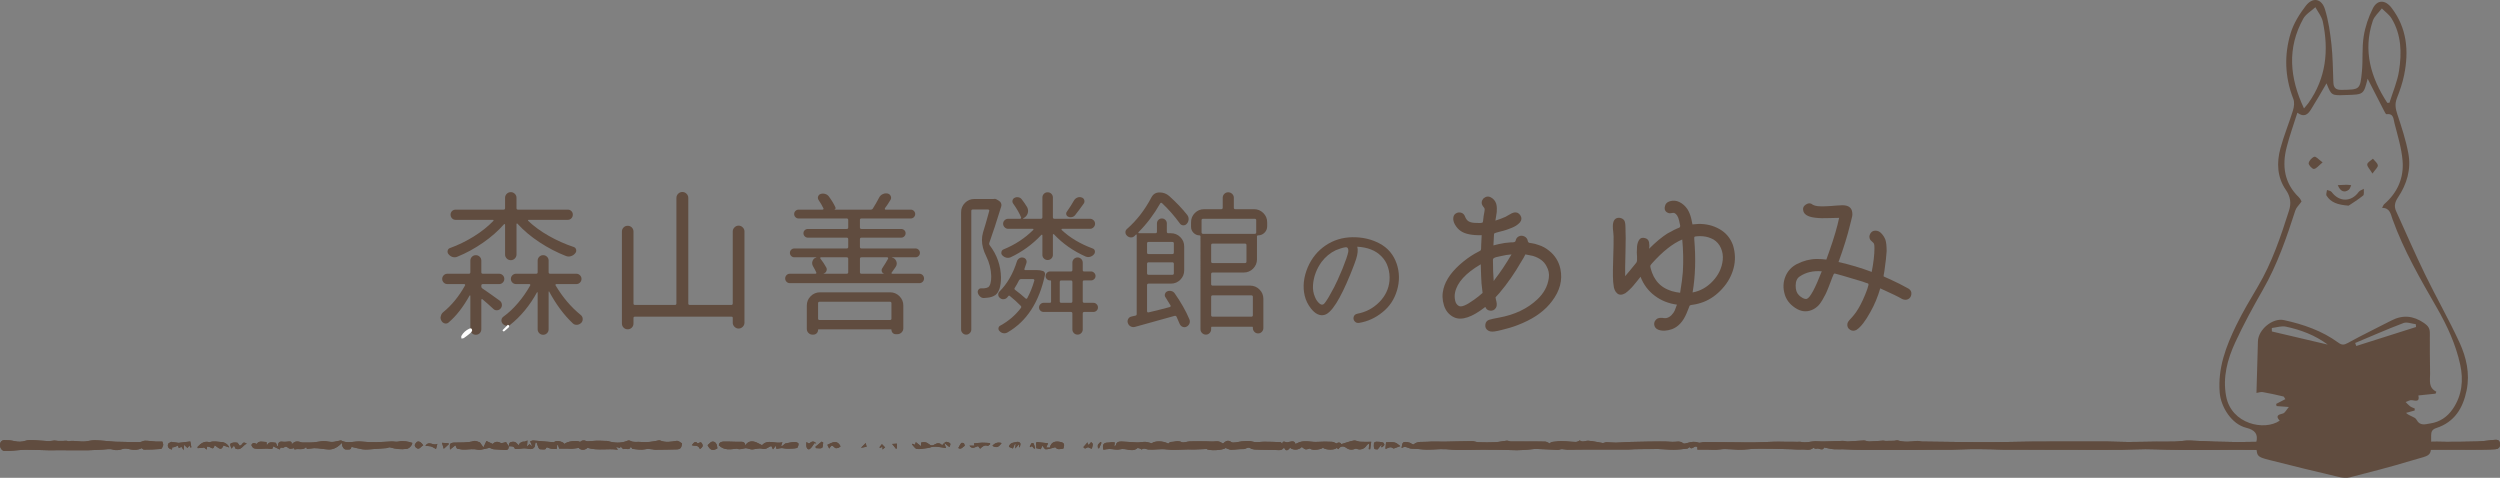 <?xml version="1.0" encoding="utf-8"?>
<!-- Generator: Adobe Illustrator 16.0.3, SVG Export Plug-In . SVG Version: 6.00 Build 0)  -->
<!DOCTYPE svg PUBLIC "-//W3C//DTD SVG 1.1//EN" "http://www.w3.org/Graphics/SVG/1.1/DTD/svg11.dtd">
<svg version="1.1" id="レイヤー_1" xmlns="http://www.w3.org/2000/svg" xmlns:xlink="http://www.w3.org/1999/xlink" x="0px"
	 y="0px" width="628.434px" height="120.102px" viewBox="0 0 628.434 120.102" enable-background="new 0 0 628.434 120.102"
	 xml:space="preserve">
<rect x="0" y="0" width="628.434" height="120.102" fill="#808080" stroke="none"/>
<g>
	<g>
		<path fill="#604C3F" d="M121.375,71.413c-0.256,0-0.383,0.128-0.383,0.383v0.191c0,0.255,0.114,0.447,0.345,0.574
			c1.249,0.842,2.679,1.85,4.286,3.023c0.306,0.229,0.484,0.536,0.536,0.918c0.051,0.383-0.052,0.727-0.307,1.033
			c-0.229,0.281-0.53,0.434-0.899,0.459c-0.37,0.026-0.683-0.089-0.938-0.345c-0.842-0.791-1.748-1.594-2.718-2.411
			c-0.051-0.051-0.114-0.063-0.191-0.038c-0.076,0.026-0.114,0.077-0.114,0.153v7.386c0,0.408-0.134,0.746-0.402,1.014
			c-0.268,0.268-0.593,0.402-0.976,0.402s-0.708-0.134-0.976-0.402c-0.269-0.268-0.402-0.606-0.402-1.014V74.36
			c0-0.051-0.025-0.083-0.076-0.096c-0.052-0.013-0.09-0.006-0.115,0.019c-1.607,2.909-3.381,5.18-5.319,6.813
			c-0.281,0.229-0.6,0.293-0.957,0.191c-0.357-0.103-0.625-0.319-0.804-0.651c-0.153-0.255-0.229-0.51-0.229-0.766
			c0-0.127,0.025-0.254,0.076-0.382c0.077-0.408,0.269-0.74,0.574-0.995c2.144-1.735,3.98-3.98,5.512-6.736
			c0.051-0.077,0.051-0.153,0-0.229c-0.052-0.077-0.115-0.115-0.191-0.115h-4.248c-0.358,0-0.664-0.127-0.919-0.382
			c-0.255-0.255-0.383-0.561-0.383-0.918s0.128-0.664,0.383-0.919c0.255-0.254,0.561-0.382,0.919-0.382h5.396
			c0.255,0,0.383-0.127,0.383-0.383v-2.909c0-0.383,0.134-0.708,0.402-0.976c0.268-0.268,0.593-0.402,0.976-0.402
			s0.708,0.134,0.976,0.402c0.269,0.268,0.402,0.593,0.402,0.976v2.909c0,0.255,0.127,0.383,0.383,0.383h4.095
			c0.357,0,0.663,0.128,0.919,0.382c0.255,0.255,0.383,0.562,0.383,0.919s-0.128,0.664-0.383,0.918
			c-0.256,0.255-0.562,0.382-0.919,0.382H121.375z M129.413,64.983c-0.281,0.281-0.619,0.421-1.015,0.421s-0.733-0.14-1.014-0.421
			c-0.281-0.281-0.421-0.612-0.421-0.995v-7.501c0-0.076-0.033-0.127-0.096-0.153c-0.064-0.025-0.122-0.013-0.173,0.038
			c-1.479,1.684-3.253,3.241-5.319,4.669c-2.066,1.429-4.197,2.59-6.392,3.482c-0.229,0.103-0.459,0.153-0.688,0.153
			c-0.179,0-0.358-0.025-0.536-0.077c-0.408-0.127-0.753-0.37-1.033-0.727c-0.205-0.255-0.268-0.548-0.191-0.88
			c0.076-0.332,0.28-0.548,0.612-0.651c2.041-0.739,4.019-1.703,5.932-2.889c1.914-1.187,3.56-2.494,4.938-3.923
			c0.051-0.051,0.063-0.108,0.038-0.172c-0.025-0.063-0.076-0.096-0.153-0.096h-9.376c-0.357,0-0.657-0.127-0.899-0.383
			c-0.243-0.254-0.363-0.561-0.363-0.918c0-0.357,0.12-0.656,0.363-0.899c0.242-0.242,0.542-0.363,0.899-0.363h12.056
			c0.254,0,0.383-0.127,0.383-0.383v-2.603c0-0.383,0.14-0.714,0.421-0.995c0.28-0.28,0.618-0.421,1.014-0.421
			s0.733,0.141,1.015,0.421c0.28,0.281,0.421,0.612,0.421,0.995v2.603c0,0.255,0.127,0.383,0.383,0.383h12.515
			c0.356,0,0.656,0.121,0.899,0.363c0.242,0.243,0.363,0.542,0.363,0.899c0,0.358-0.121,0.664-0.363,0.918
			c-0.243,0.255-0.543,0.383-0.899,0.383h-9.874c-0.052,0-0.09,0.032-0.115,0.096c-0.025,0.064-0.013,0.122,0.038,0.172
			c1.455,1.377,3.183,2.635,5.187,3.77c2.002,1.136,4.075,2.061,6.219,2.775c0.331,0.102,0.542,0.319,0.632,0.65
			c0.089,0.332,0.019,0.638-0.211,0.918c-0.281,0.358-0.625,0.6-1.033,0.728c-0.204,0.076-0.408,0.115-0.612,0.115
			c-0.229,0-0.446-0.039-0.65-0.115c-2.297-0.893-4.522-2.048-6.679-3.464s-4.013-2.979-5.568-4.688
			c-0.025-0.051-0.07-0.063-0.134-0.039c-0.064,0.026-0.096,0.077-0.096,0.153v7.654C129.833,64.371,129.693,64.703,129.413,64.983z
			 M145.792,69.193c0.255,0.255,0.383,0.562,0.383,0.919s-0.128,0.664-0.383,0.918c-0.255,0.255-0.562,0.382-0.919,0.382h-5.013
			c-0.103,0-0.173,0.039-0.211,0.115c-0.038,0.076-0.032,0.153,0.02,0.229c1.785,2.985,3.878,5.448,6.276,7.386
			c0.356,0.281,0.535,0.638,0.535,1.072c0,0.357-0.114,0.664-0.344,0.918c-0.307,0.306-0.664,0.479-1.072,0.517
			c-0.408,0.039-0.765-0.083-1.071-0.363c-2.22-2.092-4.197-4.746-5.932-7.961c0-0.051-0.026-0.07-0.077-0.057
			c-0.051,0.013-0.076,0.045-0.076,0.096v9.415c0,0.383-0.134,0.708-0.402,0.976c-0.268,0.268-0.593,0.402-0.976,0.402
			s-0.708-0.134-0.976-0.402c-0.269-0.268-0.402-0.593-0.402-0.976v-9.223c0-0.051-0.025-0.083-0.076-0.096
			c-0.052-0.013-0.09,0.006-0.115,0.057c-0.867,1.607-1.882,3.113-3.042,4.516c-1.162,1.404-2.38,2.603-3.655,3.598
			c-0.307,0.229-0.638,0.312-0.995,0.249c-0.357-0.064-0.664-0.236-0.919-0.517c-0.204-0.229-0.306-0.498-0.306-0.804
			c0-0.408,0.166-0.727,0.497-0.957c1.276-0.918,2.501-2.067,3.675-3.444c1.173-1.378,2.193-2.845,3.062-4.401
			c0.051-0.077,0.051-0.153,0-0.229c-0.052-0.077-0.115-0.115-0.191-0.115h-3.368c-0.357,0-0.663-0.127-0.918-0.382
			c-0.256-0.255-0.383-0.561-0.383-0.918s0.127-0.664,0.383-0.919c0.255-0.254,0.561-0.382,0.918-0.382h5.052
			c0.255,0,0.383-0.127,0.383-0.383v-2.947c0-0.357,0.134-0.67,0.402-0.938c0.268-0.268,0.593-0.402,0.976-0.402
			s0.708,0.134,0.976,0.402c0.269,0.268,0.402,0.581,0.402,0.938v2.947c0,0.255,0.127,0.383,0.383,0.383h6.582
			C145.231,68.811,145.538,68.938,145.792,69.193z"/>
		<path fill="#604C3F" d="M184.194,58.171c0-0.383,0.146-0.721,0.44-1.014c0.293-0.293,0.638-0.44,1.033-0.44
			s0.739,0.147,1.033,0.44c0.293,0.293,0.44,0.631,0.44,1.014v22.963c0,0.383-0.147,0.721-0.44,1.014
			c-0.294,0.293-0.638,0.44-1.033,0.44s-0.74-0.147-1.033-0.44c-0.294-0.293-0.44-0.631-0.44-1.014v-1.225
			c0-0.204-0.103-0.306-0.306-0.306h-24.303c-0.229,0-0.345,0.115-0.345,0.344v1.378c0,0.408-0.141,0.752-0.421,1.033
			c-0.281,0.281-0.625,0.421-1.033,0.421s-0.753-0.14-1.033-0.421c-0.281-0.281-0.421-0.625-0.421-1.033V58.209
			c0-0.408,0.14-0.752,0.421-1.033c0.28-0.28,0.625-0.421,1.033-0.421s0.752,0.141,1.033,0.421c0.28,0.281,0.421,0.625,0.421,1.033
			v18.064c0,0.255,0.128,0.383,0.383,0.383h10.027c0.255,0,0.383-0.127,0.383-0.383V49.751c0-0.408,0.146-0.759,0.44-1.052
			c0.293-0.293,0.644-0.44,1.052-0.44s0.759,0.147,1.053,0.44c0.293,0.293,0.44,0.645,0.44,1.052v26.522
			c0,0.255,0.127,0.383,0.383,0.383h10.409c0.255,0,0.383-0.127,0.383-0.383V58.171z"/>
		<path fill="#604C3F" d="M224.127,68.542c-0.053,0.051-0.059,0.109-0.02,0.172c0.037,0.064,0.096,0.096,0.172,0.096h6.813
			c0.33,0,0.611,0.115,0.842,0.344s0.344,0.511,0.344,0.842c0,0.332-0.113,0.613-0.344,0.842s-0.512,0.344-0.842,0.344h-32.531
			c-0.332,0-0.612-0.115-0.842-0.344s-0.345-0.51-0.345-0.842c0-0.331,0.115-0.612,0.345-0.842s0.51-0.344,0.842-0.344h6.392
			c0.102,0,0.178-0.032,0.229-0.096c0.051-0.063,0.051-0.146,0-0.249c-0.229-0.51-0.498-1.02-0.804-1.531
			c-0.153-0.255-0.229-0.522-0.229-0.804c0-0.153,0.038-0.331,0.114-0.536c0.153-0.459,0.46-0.74,0.919-0.842
			c0.025-0.025,0.038-0.044,0.038-0.057c0-0.013-0.013-0.019-0.038-0.019h-5.512c-0.306,0-0.567-0.108-0.784-0.326
			c-0.217-0.216-0.325-0.478-0.325-0.784s0.108-0.568,0.325-0.785s0.479-0.325,0.784-0.325h13.166c0.255,0,0.383-0.127,0.383-0.383
			v-1.952c0-0.254-0.128-0.382-0.383-0.382h-9.76c-0.306,0-0.567-0.108-0.784-0.326c-0.217-0.216-0.325-0.478-0.325-0.784
			s0.108-0.561,0.325-0.766c0.217-0.204,0.479-0.306,0.784-0.306h9.76c0.255,0,0.383-0.127,0.383-0.383v-1.875
			c0-0.255-0.128-0.383-0.383-0.383h-12.094c-0.307,0-0.568-0.108-0.785-0.325s-0.325-0.479-0.325-0.785s0.108-0.568,0.325-0.785
			c0.217-0.216,0.479-0.325,0.785-0.325h6.009c0.102,0,0.178-0.039,0.229-0.115c0.051-0.077,0.051-0.153,0-0.23
			c-0.332-0.689-0.74-1.39-1.225-2.105c-0.179-0.28-0.211-0.574-0.096-0.88c0.114-0.306,0.325-0.51,0.631-0.612
			c0.383-0.127,0.771-0.127,1.168,0c0.395,0.128,0.708,0.357,0.938,0.688c0.714,0.97,1.25,1.863,1.607,2.679
			c0.102,0.255,0.024,0.434-0.229,0.536v0.039h9.108c0.255,0,0.446-0.115,0.574-0.345c0.561-0.893,1.071-1.786,1.53-2.679
			c0.204-0.408,0.511-0.702,0.919-0.88c0.255-0.127,0.522-0.191,0.804-0.191c0.128,0,0.269,0.013,0.421,0.038
			c0.383,0.103,0.645,0.326,0.785,0.67c0.139,0.344,0.107,0.67-0.096,0.976c-0.459,0.765-0.919,1.454-1.378,2.066
			c-0.026,0.077-0.026,0.153,0,0.23c0.024,0.076,0.089,0.115,0.19,0.115h6.316c0.305,0,0.566,0.109,0.783,0.325
			c0.217,0.217,0.326,0.479,0.326,0.785s-0.109,0.568-0.326,0.785s-0.479,0.325-0.783,0.325h-12.401
			c-0.255,0-0.383,0.128-0.383,0.383v1.875c0,0.255,0.128,0.383,0.383,0.383h9.989c0.307,0,0.568,0.102,0.785,0.306
			c0.217,0.205,0.324,0.459,0.324,0.766s-0.107,0.568-0.324,0.784c-0.217,0.217-0.479,0.326-0.785,0.326h-9.989
			c-0.255,0-0.383,0.128-0.383,0.382v1.952c0,0.255,0.128,0.383,0.383,0.383h13.587c0.307,0,0.568,0.108,0.785,0.325
			s0.324,0.479,0.324,0.785s-0.107,0.568-0.324,0.784c-0.217,0.217-0.479,0.326-0.785,0.326h-5.932
			c-0.025,0.025-0.025,0.038,0,0.038c0.535,0.128,0.904,0.447,1.109,0.957c0.076,0.205,0.115,0.396,0.115,0.574
			c0,0.281-0.09,0.562-0.268,0.842C224.803,67.624,224.458,68.109,224.127,68.542z M204.225,84.119
			c-0.383,0-0.715-0.141-0.995-0.421c-0.281-0.281-0.421-0.625-0.421-1.033v-5.855c0-0.918,0.325-1.703,0.976-2.354
			c0.651-0.651,1.436-0.976,2.354-0.976h17.605c0.918,0,1.703,0.325,2.354,0.976c0.65,0.65,0.975,1.435,0.975,2.354v5.703
			c0,0.408-0.146,0.759-0.439,1.052c-0.293,0.293-0.645,0.44-1.053,0.44h-0.42c-0.307,0-0.563-0.108-0.766-0.325
			c-0.205-0.217-0.307-0.478-0.307-0.785c0-0.076-0.051-0.115-0.152-0.115h-18.142c-0.103,0-0.153,0.051-0.153,0.153
			c0,0.331-0.114,0.612-0.345,0.842c-0.229,0.229-0.511,0.345-0.842,0.345H204.225z M224.088,76.235
			c0-0.254-0.129-0.382-0.383-0.382h-17.682c-0.255,0-0.383,0.128-0.383,0.382v3.827c0,0.255,0.128,0.383,0.383,0.383h17.682
			c0.254,0,0.383-0.127,0.383-0.383V76.235z M213.219,65.06c0-0.254-0.128-0.382-0.383-0.382h-6.468
			c-0.077,0-0.134,0.032-0.173,0.096c-0.038,0.064-0.032,0.134,0.02,0.21c0.561,0.714,1.059,1.467,1.492,2.258
			c0.153,0.306,0.159,0.612,0.02,0.918c-0.141,0.306-0.377,0.511-0.708,0.612v0.039h5.817c0.255,0,0.383-0.127,0.383-0.383V65.06z
			 M223.247,65.021c0.025-0.077,0.02-0.153-0.02-0.229c-0.038-0.077-0.109-0.115-0.211-0.115h-6.468
			c-0.255,0-0.383,0.128-0.383,0.382v3.368c0,0.255,0.128,0.383,0.383,0.383h5.741c-0.307-0.077-0.511-0.255-0.612-0.536
			c-0.103-0.28-0.077-0.548,0.076-0.804C222.391,66.501,222.889,65.685,223.247,65.021z"/>
		<path fill="#604C3F" d="M249.784,50.019c0.076-0.025,0.166-0.038,0.268-0.038c0.128,0,0.269,0.038,0.421,0.115l0.574,0.344
			c0.28,0.153,0.479,0.37,0.594,0.651c0.114,0.281,0.12,0.574,0.019,0.88c-1.097,3.573-2.079,6.57-2.946,8.994
			c-0.103,0.255-0.077,0.485,0.076,0.689c1.837,2.424,2.78,5.116,2.832,8.075c0,2.245-0.473,3.726-1.416,4.439
			c-0.536,0.357-1.148,0.574-1.837,0.65c-0.332,0.052-0.677,0.083-1.033,0.096c-0.357,0.013-0.677-0.108-0.957-0.363
			c-0.281-0.255-0.473-0.561-0.574-0.918c-0.076-0.307-0.025-0.58,0.153-0.823c0.178-0.242,0.408-0.35,0.688-0.325
			c0.179,0,0.408,0,0.689,0c0.484-0.051,0.854-0.153,1.109-0.306c0.484-0.408,0.728-1.326,0.728-2.755
			c-0.052-1.761-0.473-3.432-1.263-5.014c-0.715-1.429-1.072-2.781-1.072-4.057c0-0.663,0.09-1.301,0.269-1.914
			c0.484-1.531,1.007-3.342,1.568-5.435c0.025-0.077,0.007-0.153-0.057-0.23c-0.064-0.076-0.147-0.115-0.249-0.115h-3.827
			c-0.256,0-0.383,0.128-0.383,0.383v29.813c0,0.332-0.128,0.625-0.383,0.88c-0.255,0.255-0.555,0.383-0.899,0.383
			s-0.645-0.128-0.899-0.383c-0.255-0.255-0.383-0.549-0.383-0.88V53.349c0-0.918,0.325-1.703,0.977-2.354
			c0.65-0.651,1.435-0.976,2.354-0.976h4.784C249.732,50.019,249.758,50.019,249.784,50.019z M260.691,67.892
			c0.562,0,1.046,0.076,1.454,0.229c0.204,0.051,0.357,0.172,0.46,0.363c0.102,0.191,0.127,0.39,0.076,0.593
			c-1.454,6.889-4.605,11.725-9.453,14.505c-0.332,0.178-0.676,0.236-1.033,0.172c-0.357-0.064-0.664-0.236-0.919-0.517
			c-0.229-0.205-0.325-0.453-0.287-0.747c0.039-0.293,0.186-0.504,0.44-0.631c2.066-1.123,3.789-2.589,5.167-4.401
			c0.178-0.204,0.165-0.408-0.038-0.613c-0.689-0.714-1.607-1.543-2.756-2.487c-0.128-0.077-0.229-0.063-0.307,0.038
			c-0.102,0.128-0.217,0.268-0.344,0.421c-0.256,0.255-0.562,0.39-0.919,0.402c-0.357,0.013-0.664-0.108-0.918-0.363
			c-0.256-0.204-0.383-0.484-0.383-0.842c0-0.28,0.102-0.522,0.306-0.727c1.965-1.964,3.432-4.503,4.401-7.616
			c0.102-0.306,0.3-0.555,0.594-0.746c0.293-0.191,0.605-0.249,0.938-0.172c0.331,0.052,0.58,0.217,0.746,0.498
			c0.165,0.281,0.197,0.574,0.096,0.88c-0.128,0.383-0.294,0.868-0.498,1.454c-0.025,0.077-0.019,0.147,0.02,0.211
			c0.038,0.064,0.096,0.096,0.172,0.096H260.691z M264.289,64.983c-0.255,0.255-0.568,0.382-0.938,0.382
			c-0.37,0-0.683-0.127-0.938-0.382c-0.256-0.255-0.383-0.561-0.383-0.918v-4.937c0-0.051-0.032-0.089-0.096-0.115
			c-0.064-0.025-0.121-0.012-0.173,0.039c-2.22,2.373-4.797,4.248-7.73,5.626c-0.383,0.153-0.76,0.179-1.129,0.076
			c-0.37-0.102-0.695-0.306-0.976-0.612c-0.205-0.229-0.269-0.503-0.191-0.823c0.076-0.319,0.255-0.529,0.535-0.631
			c2.883-1.173,5.371-2.807,7.463-4.899c0.051-0.051,0.063-0.108,0.039-0.172c-0.026-0.063-0.077-0.096-0.153-0.096h-6.2
			c-0.332,0-0.625-0.127-0.88-0.383c-0.256-0.255-0.383-0.555-0.383-0.899c0-0.345,0.127-0.638,0.383-0.88
			c0.255-0.242,0.548-0.364,0.88-0.364h2.985c0.102,0,0.178-0.038,0.229-0.115c0.051-0.076,0.063-0.153,0.038-0.229
			c-0.383-0.995-1.046-2.156-1.99-3.483c-0.179-0.254-0.229-0.529-0.152-0.823c0.076-0.293,0.254-0.503,0.535-0.631
			c0.307-0.153,0.632-0.191,0.977-0.115c0.344,0.077,0.618,0.255,0.822,0.536c0.51,0.664,0.957,1.314,1.34,1.952
			c0.153,0.306,0.229,0.612,0.229,0.918c0,0.229-0.038,0.459-0.115,0.689c-0.204,0.536-0.573,0.932-1.109,1.186
			c-0.025,0.026-0.032,0.052-0.02,0.077c0.013,0.026,0.032,0.038,0.058,0.038h4.401c0.255,0,0.383-0.127,0.383-0.382v-4.937
			c0-0.383,0.127-0.702,0.383-0.957c0.255-0.255,0.567-0.383,0.938-0.383c0.369,0,0.683,0.128,0.938,0.383
			c0.255,0.255,0.383,0.574,0.383,0.957v4.937c0,0.255,0.127,0.382,0.383,0.382h8.955c0.331,0,0.625,0.122,0.881,0.364
			c0.254,0.243,0.383,0.536,0.383,0.88c0,0.344-0.129,0.645-0.383,0.899c-0.256,0.255-0.55,0.383-0.881,0.383h-7.042
			c-0.051,0-0.09,0.032-0.114,0.096c-0.026,0.064-0.026,0.121,0,0.172c2.092,1.965,4.694,3.521,7.807,4.669
			c0.307,0.102,0.491,0.306,0.556,0.612c0.063,0.306-0.007,0.587-0.211,0.842c-0.255,0.306-0.574,0.517-0.957,0.631
			c-0.382,0.115-0.765,0.096-1.147-0.057c-3.139-1.403-5.792-3.266-7.961-5.588c-0.051-0.051-0.108-0.063-0.172-0.038
			c-0.064,0.026-0.096,0.064-0.096,0.115v5.09C264.671,64.422,264.543,64.729,264.289,64.983z M260.002,70.533
			c0.024-0.102,0.006-0.191-0.058-0.268c-0.064-0.077-0.147-0.115-0.249-0.115h-2.985c-0.255,0-0.446,0.115-0.573,0.344
			c-0.307,0.638-0.651,1.25-1.034,1.837c-0.152,0.204-0.128,0.382,0.077,0.536c1.02,0.766,1.888,1.48,2.603,2.143
			c0.178,0.153,0.331,0.128,0.459-0.077C258.981,73.531,259.568,72.063,260.002,70.533z M272.479,70.494
			c-0.205,0-0.307,0.115-0.307,0.345v4.898c0,0.255,0.128,0.383,0.383,0.383h2.296c0.307,0,0.574,0.115,0.804,0.345
			c0.23,0.229,0.345,0.504,0.345,0.823c0,0.319-0.114,0.587-0.345,0.804c-0.229,0.217-0.497,0.325-0.804,0.325h-2.296
			c-0.255,0-0.383,0.128-0.383,0.383v4.019c0,0.357-0.128,0.663-0.383,0.918c-0.255,0.255-0.562,0.383-0.918,0.383
			c-0.358,0-0.664-0.128-0.919-0.383c-0.255-0.255-0.383-0.562-0.383-0.918v-4.019c0-0.255-0.128-0.383-0.383-0.383h-6.851
			c-0.306,0-0.574-0.108-0.804-0.325s-0.344-0.484-0.344-0.804c0-0.319,0.114-0.593,0.344-0.823c0.229-0.23,0.498-0.345,0.804-0.345
			h1.569c0.204,0,0.307-0.102,0.307-0.306v-5.167c0-0.102-0.052-0.153-0.153-0.153h-0.077c-0.331,0-0.605-0.108-0.822-0.325
			c-0.217-0.216-0.325-0.479-0.325-0.785s0.108-0.574,0.325-0.804c0.217-0.229,0.491-0.344,0.822-0.344h5.244
			c0.229,0,0.344-0.115,0.344-0.344v-1.875c0-0.357,0.128-0.663,0.383-0.918c0.255-0.255,0.561-0.383,0.919-0.383
			c0.356,0,0.663,0.128,0.918,0.383c0.255,0.255,0.383,0.562,0.383,0.918v1.875c0,0.229,0.102,0.344,0.307,0.344h1.76
			c0.307,0,0.574,0.115,0.804,0.344c0.23,0.23,0.345,0.498,0.345,0.804s-0.114,0.568-0.345,0.785
			c-0.229,0.217-0.497,0.325-0.804,0.325H272.479z M266.393,75.737c0,0.255,0.128,0.383,0.383,0.383h2.411
			c0.255,0,0.383-0.127,0.383-0.383v-4.86c0-0.255-0.128-0.383-0.383-0.383h-2.411c-0.255,0-0.383,0.128-0.383,0.383V75.737z
			 M269.991,50.364c0.204-0.332,0.484-0.568,0.842-0.708c0.357-0.14,0.715-0.146,1.072-0.019c0.331,0.103,0.548,0.319,0.65,0.651
			c0.102,0.332,0.051,0.638-0.153,0.918c-0.74,1.046-1.454,2.003-2.143,2.87c-0.205,0.255-0.466,0.421-0.785,0.498
			c-0.319,0.077-0.619,0.052-0.899-0.076c-0.281-0.102-0.459-0.287-0.535-0.555c-0.077-0.268-0.026-0.517,0.152-0.746
			C268.907,52.175,269.506,51.231,269.991,50.364z"/>
		<path fill="#604C3F" d="M293.008,74.781c-0.205-0.255-0.263-0.542-0.173-0.861c0.089-0.318,0.274-0.542,0.555-0.669
			c0.332-0.153,0.676-0.185,1.034-0.096c0.356,0.089,0.637,0.274,0.842,0.555c1.607,2.296,2.845,4.478,3.712,6.544
			c0.153,0.358,0.159,0.715,0.02,1.072c-0.141,0.357-0.39,0.625-0.746,0.804c-0.332,0.153-0.664,0.159-0.995,0.019
			c-0.332-0.141-0.574-0.389-0.728-0.746c-0.229-0.587-0.485-1.173-0.766-1.761c-0.102-0.229-0.281-0.306-0.535-0.229
			c-4.415,1.25-7.719,2.168-9.913,2.755c-0.383,0.102-0.746,0.063-1.091-0.115c-0.344-0.179-0.58-0.459-0.708-0.842
			c-0.128-0.357-0.102-0.702,0.077-1.033c0.178-0.332,0.459-0.536,0.842-0.613l0.995-0.229c0.204-0.051,0.306-0.178,0.306-0.383
			V59.051c0-0.051-0.019-0.083-0.057-0.096c-0.039-0.013-0.083-0.006-0.134,0.019c-0.129,0.128-0.269,0.268-0.422,0.421
			c-0.28,0.229-0.593,0.325-0.938,0.287c-0.344-0.038-0.645-0.185-0.899-0.44c-0.255-0.23-0.383-0.523-0.383-0.88
			c0-0.306,0.128-0.574,0.383-0.804c2.449-2.143,4.503-4.796,6.162-7.96c0.434-0.816,1.109-1.225,2.028-1.225
			c0.943,0,1.761,0.306,2.449,0.918c1.812,1.633,3.316,3.215,4.517,4.746c0.254,0.332,0.369,0.708,0.344,1.129
			s-0.179,0.785-0.459,1.091c-0.256,0.281-0.562,0.408-0.919,0.383s-0.638-0.191-0.842-0.498c-1.403-1.914-2.883-3.598-4.439-5.052
			c-0.204-0.178-0.37-0.153-0.497,0.076c-1.557,2.73-3.368,5.128-5.435,7.195c-0.052,0.051-0.064,0.109-0.038,0.172
			c0.024,0.064,0.076,0.096,0.152,0.096h4.134c0.255,0,0.383-0.127,0.383-0.383v-2.067c0-0.357,0.12-0.656,0.363-0.899
			c0.242-0.242,0.536-0.363,0.88-0.363c0.345,0,0.638,0.121,0.881,0.363c0.242,0.243,0.363,0.542,0.363,0.899v2.067
			c0,0.255,0.128,0.383,0.383,0.383h0.65c0.919,0,1.703,0.325,2.354,0.976c0.651,0.651,0.977,1.436,0.977,2.354v6.008
			c0,0.918-0.325,1.703-0.977,2.354c-0.65,0.65-1.435,0.976-2.354,0.976h-5.626c-0.255,0-0.383,0.128-0.383,0.383v6.544
			c0,0.103,0.039,0.186,0.115,0.249c0.076,0.064,0.166,0.083,0.268,0.057c2.245-0.536,4.019-0.982,5.32-1.339
			c0.102-0.025,0.172-0.083,0.21-0.172c0.038-0.089,0.032-0.172-0.019-0.249C293.85,76.108,293.442,75.444,293.008,74.781z
			 M295.075,61.194c0-0.255-0.128-0.383-0.383-0.383h-5.971c-0.255,0-0.383,0.128-0.383,0.383v2.296
			c0,0.255,0.128,0.383,0.383,0.383h5.971c0.255,0,0.383-0.127,0.383-0.383V61.194z M288.338,68.696
			c0,0.255,0.128,0.382,0.383,0.382h5.971c0.255,0,0.383-0.127,0.383-0.382v-2.373c0-0.255-0.128-0.383-0.383-0.383h-5.971
			c-0.255,0-0.383,0.128-0.383,0.383V68.696z M315.971,65.175c0,0.918-0.326,1.703-0.977,2.354c-0.65,0.65-1.435,0.976-2.354,0.976
			h-7.808c-0.255,0-0.383,0.128-0.383,0.382v2.526c0,0.255,0.128,0.383,0.383,0.383h9.415c0.919,0,1.703,0.326,2.354,0.976
			s0.977,1.435,0.977,2.354v7.348c0,0.357-0.129,0.67-0.383,0.938c-0.256,0.268-0.568,0.402-0.938,0.402s-0.683-0.134-0.938-0.402
			c-0.255-0.268-0.383-0.581-0.383-0.938v-0.191c0-0.102-0.063-0.153-0.191-0.153h-10.104c-0.128,0-0.191,0.063-0.191,0.191v0.459
			c0,0.357-0.128,0.67-0.383,0.938c-0.255,0.268-0.567,0.402-0.938,0.402s-0.688-0.134-0.956-0.402
			c-0.269-0.268-0.402-0.581-0.402-0.938V59.396c0-0.153-0.076-0.229-0.229-0.229c-0.587,0-1.091-0.21-1.512-0.631
			c-0.421-0.421-0.632-0.925-0.632-1.512v-1.148c0-0.918,0.319-1.696,0.957-2.334c0.638-0.637,1.416-0.957,2.335-0.957h4.286
			c0.255,0,0.383-0.127,0.383-0.383v-2.488c0-0.383,0.134-0.708,0.401-0.976c0.269-0.268,0.594-0.402,0.977-0.402
			s0.714,0.134,0.995,0.402c0.28,0.268,0.421,0.593,0.421,0.976v2.488c0,0.255,0.127,0.383,0.383,0.383h4.707
			c0.893,0,1.665,0.319,2.315,0.957c0.65,0.638,0.976,1.416,0.976,2.334v0.995c0,0.638-0.224,1.181-0.67,1.626
			c-0.446,0.447-0.988,0.67-1.626,0.67c-0.179,0-0.268,0.077-0.268,0.229V65.175z M315.78,55.377c0-0.254-0.128-0.383-0.383-0.383
			h-12.975c-0.255,0-0.383,0.128-0.383,0.383V58.4c0,0.255,0.128,0.383,0.383,0.383h12.975c0.255,0,0.383-0.127,0.383-0.383V55.377z
			 M312.948,66.131c0.254,0,0.382-0.127,0.382-0.383v-4.133c0-0.254-0.128-0.383-0.382-0.383h-8.114
			c-0.255,0-0.383,0.128-0.383,0.383v4.133c0,0.255,0.128,0.383,0.383,0.383H312.948z M314.937,74.627
			c0-0.254-0.128-0.382-0.382-0.382h-9.722c-0.255,0-0.383,0.128-0.383,0.382v4.593c0,0.255,0.128,0.383,0.383,0.383h9.722
			c0.254,0,0.382-0.127,0.382-0.383V74.627z"/>
		<path fill="#604C3F" d="M351.076,66.258c0.745,2.178,0.78,4.416,0.103,6.712c-0.677,2.296-1.918,4.151-3.724,5.564
			c-1.728,1.394-3.641,2.267-5.741,2.62c-0.49,0.098-0.883-0.025-1.178-0.368c-0.294-0.343-0.378-0.726-0.25-1.148
			s0.437-0.682,0.928-0.78c2.119-0.393,3.944-1.354,5.476-2.885s2.395-3.327,2.591-5.387c0.098-1.178-0.029-2.321-0.383-3.43
			s-0.933-2.046-1.737-2.812c-1.413-1.413-3.405-2.188-5.976-2.326c0.216,0.765,0.117,1.806-0.295,3.121
			c-0.274,0.844-0.746,2.09-1.413,3.739c-2.61,6.398-4.789,9.823-6.535,10.274c-1.178,0.314-2.316-0.226-3.415-1.619
			c-0.766-0.981-1.286-2.051-1.561-3.209c-0.53-2.257-0.275-4.632,0.766-7.125c1.001-2.315,2.492-4.146,4.475-5.49
			s4.22-2.036,6.712-2.076c2.552-0.039,4.853,0.491,6.904,1.59C348.873,62.323,350.291,64.001,351.076,66.258z M338.917,63.314
			c0.06-0.333,0.03-0.623-0.088-0.869c-0.118-0.245-0.344-0.338-0.677-0.28c-0.648,0.099-1.443,0.344-2.385,0.736
			c-1.394,0.667-2.581,1.649-3.563,2.944c-0.608,0.844-1.1,1.751-1.472,2.723c-0.373,0.971-0.599,1.997-0.678,3.076
			c-0.078,1.08,0.089,2.09,0.501,3.032c0.274,0.707,0.696,1.286,1.266,1.737c0.472,0.294,0.873,0.206,1.207-0.265
			c0.569-0.726,1.354-2.051,2.355-3.975c0.451-0.843,1.148-2.384,2.09-4.622C338.279,65.552,338.759,64.139,338.917,63.314z"/>
		<path fill="#604C3F" d="M392.242,67.585c0.586,2.807-0.115,5.511-2.105,8.114c-1.659,2.246-4.095,4.07-7.31,5.473
			c-1.557,0.689-3.088,1.212-4.593,1.569c-0.103,0.025-0.345,0.089-0.728,0.191c-0.382,0.102-0.695,0.178-0.938,0.229
			c-0.242,0.051-0.535,0.102-0.88,0.153c-0.345,0.051-0.65,0.057-0.919,0.019c-0.268-0.039-0.504-0.122-0.708-0.249
			c-0.535-0.332-0.765-0.823-0.688-1.473c0.076-0.651,0.421-1.065,1.033-1.244c0.484-0.153,1.237-0.318,2.258-0.498
			c4.031-0.714,7.297-2.258,9.798-4.631c0.79-0.739,1.429-1.55,1.913-2.43c0.484-0.88,0.804-1.85,0.957-2.909
			c0.153-1.058-0.052-2.072-0.612-3.042c-0.612-1.173-1.735-2.015-3.368-2.526c-0.765-0.178-1.403-0.306-1.913-0.383
			c-0.229,0.511-0.562,1.098-0.995,1.761c-1.684,2.934-3.521,5.575-5.511,7.922l-0.995,1.11c0,0.051,0.024,0.21,0.076,0.478
			c0.051,0.268,0.102,0.479,0.153,0.632c0.153,0.714,0.089,1.25-0.191,1.607c-0.332,0.485-0.798,0.695-1.397,0.631
			c-0.6-0.063-1.001-0.376-1.205-0.938c-3.368,2.628-5.996,3.496-7.884,2.603c-1.225-0.586-2.061-1.575-2.507-2.966
			c-0.447-1.391-0.492-2.787-0.134-4.191c0.586-2.347,2.271-4.643,5.052-6.889c1.198-0.969,2.449-1.786,3.75-2.449
			c0.051-0.025,0.121-0.063,0.211-0.115c0.089-0.051,0.153-0.083,0.191-0.096c0.038-0.012,0.076-0.044,0.114-0.095
			c0.039-0.051,0.07-0.108,0.096-0.172c0.025-0.063,0.039-0.146,0.039-0.249c0-0.51,0.012-0.893,0.038-1.148l0.114-2.258
			c-2.449,0.051-4.21-0.307-5.281-1.072c-0.536-0.357-1.002-0.867-1.396-1.531c-0.396-0.663-0.543-1.301-0.44-1.914
			c0.076-0.459,0.318-0.797,0.728-1.014c0.407-0.217,0.828-0.255,1.263-0.115c0.434,0.141,0.739,0.44,0.918,0.899
			c0.204,0.562,0.484,0.963,0.843,1.206c0.356,0.243,0.88,0.39,1.568,0.44c0.307,0.025,0.791,0.038,1.455,0.038
			c0.356-0.025,0.561-0.089,0.612-0.191c0.024-0.051,0.051-0.153,0.076-0.306c0.076-0.867,0.191-1.658,0.345-2.373
			c0.024-0.178,0.044-0.319,0.058-0.421c0.012-0.102,0.006-0.197-0.02-0.287s-0.045-0.146-0.058-0.172
			c-0.013-0.025-0.063-0.096-0.153-0.21c-0.089-0.115-0.159-0.21-0.21-0.287c-0.435-0.612-0.408-1.237,0.076-1.875
			c0.612-0.561,1.244-0.676,1.895-0.344c0.65,0.332,1.104,0.855,1.358,1.569c0.102,0.332,0.159,0.702,0.173,1.11
			c0.013,0.408,0.006,0.746-0.02,1.014c-0.025,0.268-0.083,0.645-0.172,1.129c-0.09,0.485-0.147,0.829-0.173,1.033
			c0.919-0.28,1.773-0.599,2.564-0.957c0.077-0.025,0.376-0.198,0.899-0.517c0.522-0.318,0.925-0.503,1.206-0.555
			c0.688-0.127,1.225,0.109,1.607,0.708c0.382,0.6,0.356,1.18-0.077,1.741c-0.434,0.485-0.944,0.868-1.53,1.148
			c-1.225,0.562-2.373,0.957-3.444,1.186c-0.435,0.103-0.804,0.205-1.11,0.306c-0.307,0.103-0.459,0.205-0.459,0.306
			c-0.052,0.638-0.103,1.595-0.153,2.871c0.816-0.229,1.761-0.434,2.832-0.612c0.307-0.051,0.816-0.102,1.531-0.153
			c0.076,0,0.178,0,0.306,0s0.235-0.006,0.325-0.019c0.089-0.013,0.179-0.032,0.269-0.057c0.089-0.025,0.158-0.063,0.21-0.115
			c0.051-0.051,0.089-0.127,0.115-0.229c0.102-0.536,0.383-0.905,0.842-1.11c0.459-0.204,0.925-0.185,1.396,0.058
			c0.472,0.243,0.747,0.631,0.823,1.167c0.025,0.128,0.082,0.23,0.172,0.306c0.089,0.077,0.179,0.122,0.269,0.134
			c0.089,0.013,0.235,0.032,0.439,0.057c0.587,0.077,1.225,0.243,1.914,0.498c0.893,0.281,1.747,0.753,2.563,1.416
			C390.888,64.205,391.833,65.724,392.242,67.585z M370.58,75.316c0.766-0.536,1.467-1.097,2.104-1.684
			c-0.051-0.408-0.14-1.199-0.268-2.373c-0.076-1.072-0.141-2.679-0.191-4.822c-3.802,2.22-5.958,4.593-6.468,7.119
			c-0.128,0.638-0.121,1.295,0.02,1.971c0.14,0.676,0.465,1.142,0.976,1.397C367.365,77.256,368.64,76.72,370.58,75.316z
			 M375.785,70.188c1.326-1.684,2.717-3.763,4.172-6.238c-0.843,0.052-1.851,0.217-3.023,0.498
			c-0.077,0.026-0.205,0.058-0.383,0.096c-0.179,0.039-0.332,0.071-0.46,0.096c-0.128,0.026-0.255,0.071-0.383,0.134
			c-0.128,0.064-0.229,0.134-0.306,0.21c-0.076,0.076-0.115,0.179-0.115,0.306c0,2.092,0.063,3.878,0.191,5.358
			C375.529,70.546,375.631,70.393,375.785,70.188z"/>
		<path fill="#604C3F" d="M435.619,61.615c0.612,1.965,0.663,3.904,0.153,5.817c-0.511,1.914-1.455,3.623-2.832,5.128
			c-1.378,1.531-2.935,2.641-4.67,3.33c-1.021,0.383-1.965,0.625-2.832,0.727c-0.357,0.051-0.574,0.109-0.65,0.172
			c-0.076,0.064-0.166,0.262-0.268,0.593c-0.052,0.128-0.243,0.6-0.574,1.416c-0.868,2.042-2.08,3.354-3.636,3.942
			c-1.302,0.459-2.449,0.51-3.444,0.153c-0.588-0.229-0.932-0.638-1.033-1.225c-0.052-0.357,0.013-0.689,0.191-0.995
			c0.383-0.612,0.995-0.867,1.837-0.765c0.484,0.077,0.828,0.09,1.033,0.038c0.484-0.102,0.918-0.357,1.301-0.765
			s0.645-0.778,0.785-1.11c0.14-0.332,0.325-0.829,0.555-1.493c-2.118-0.281-3.987-1.033-5.606-2.258
			c-1.621-1.225-2.801-2.806-3.54-4.746c-0.153,0.205-0.435,0.555-0.843,1.053s-0.727,0.887-0.956,1.167
			c-0.23,0.281-0.536,0.606-0.919,0.976c-0.383,0.37-0.753,0.683-1.109,0.938c-0.843,0.485-1.525,0.498-2.048,0.039
			c-0.523-0.459-0.823-1.135-0.899-2.028c-0.179-0.919-0.217-2.947-0.115-6.085s0.141-5.192,0.115-6.162
			c0-0.178-0.025-0.536-0.076-1.072c-0.153-1.148-0.153-1.977,0-2.487c0.102-0.408,0.293-0.714,0.573-0.919
			c0.332-0.229,0.721-0.299,1.168-0.21c0.446,0.09,0.784,0.3,1.014,0.632c0.204,0.332,0.307,0.944,0.307,1.837
			c0.076,1.429,0.076,3.508,0,6.238c-0.077,2.73-0.103,4.708-0.077,5.932c0.307-0.357,0.766-0.905,1.378-1.646
			c0.612-0.74,1.072-1.301,1.378-1.684c0.127-0.153,0.204-0.357,0.229-0.612c0.025-0.255,0.025-0.574,0-0.957
			c-0.076-0.536-0.076-1.403,0-2.603c0.077-0.689,0.269-1.25,0.574-1.684c0.307-0.434,0.791-0.561,1.454-0.383
			c0.562,0.153,0.893,0.511,0.995,1.071c0.102,0.562,0.102,1.098,0,1.607c1.658-1.658,3.189-2.934,4.593-3.827
			c1.301-0.74,2.283-1.225,2.947-1.454c0.229-0.102,0.318-0.306,0.268-0.612c-0.128-0.663-0.217-1.072-0.268-1.225
			c-0.23-0.995-0.626-1.62-1.187-1.875c-0.128-0.051-0.352-0.044-0.67,0.019c-0.319,0.064-0.568,0.071-0.746,0.019
			c-0.766-0.254-1.098-0.759-0.995-1.512c0.102-0.752,0.522-1.244,1.263-1.473c0.842-0.255,1.658-0.185,2.449,0.21
			c0.791,0.396,1.454,0.989,1.99,1.78c0.434,0.688,0.752,1.48,0.957,2.373c0.153,0.664,0.255,1.148,0.306,1.455l1.455-0.115
			c1.964-0.051,3.75,0.383,5.357,1.301S434.981,59.855,435.619,61.615z M419.315,72.829c0.536,0.255,1.212,0.459,2.028,0.612
			c0.255,0.051,0.587,0.102,0.995,0.153c0.025-0.153,0.063-0.408,0.115-0.765c0.254-1.455,0.445-2.947,0.573-4.478
			c0.153-2.781,0.102-5.498-0.152-8.152c-2.373,0.995-4.899,2.985-7.578,5.97c-0.255,0.281-0.401,0.485-0.44,0.613
			c-0.038,0.128-0.006,0.37,0.096,0.727c0.025,0.153,0.128,0.485,0.307,0.995c0.255,0.688,0.548,1.263,0.88,1.722
			C416.904,71.4,417.962,72.268,419.315,72.829z M433.054,65.328c0.102-1.046-0.052-2.034-0.459-2.966
			c-0.408-0.931-1.033-1.652-1.875-2.163c-0.843-0.459-1.723-0.727-2.642-0.804c-0.484-0.051-0.982-0.051-1.492,0
			c-0.357,0.026-0.568,0.071-0.632,0.134c-0.063,0.064-0.083,0.274-0.057,0.631c0.407,4.874,0.268,9.326-0.421,13.356
			c1.938-0.357,3.636-1.313,5.09-2.87C432.021,69.091,432.85,67.318,433.054,65.328z"/>
		<path fill="#604C3F" d="M479.761,72.561c0.536,0.332,0.771,0.791,0.708,1.378c-0.064,0.587-0.325,1.001-0.784,1.244
			c-0.46,0.243-0.971,0.236-1.531-0.019c-0.842-0.51-2.679-1.403-5.511-2.679c-0.612,2.118-1.43,4.083-2.449,5.894
			c-1.276,2.322-2.438,3.827-3.483,4.516c-0.562,0.332-1.109,0.332-1.646,0s-0.766-0.816-0.688-1.454
			c0.024-0.357,0.331-0.829,0.918-1.416c0.459-0.484,0.893-1.02,1.302-1.607c0.79-1.148,1.543-2.603,2.258-4.363
			c0.407-0.97,0.676-1.748,0.804-2.334c0.076-0.281,0.013-0.446-0.191-0.498c-0.153-0.025-0.562-0.166-1.225-0.421
			c-4.491-1.352-6.762-2.015-6.813-1.99c-0.281-0.127-0.473-0.025-0.574,0.306l-0.345,0.804c-0.076,0.229-0.14,0.408-0.191,0.536
			c-0.076,0.205-0.28,0.734-0.612,1.588c-0.331,0.855-0.6,1.486-0.804,1.895s-0.491,0.932-0.86,1.569
			c-0.37,0.638-0.779,1.155-1.225,1.55c-0.447,0.396-0.938,0.695-1.474,0.899c-1.353,0.536-2.718,0.345-4.096-0.574
			c-1.377-0.918-2.258-2.079-2.641-3.483c-0.434-1.531-0.37-2.991,0.191-4.382s1.531-2.443,2.909-3.158
			c1.607-0.816,3.253-1.237,4.937-1.263c0.893,0,1.709,0.051,2.449,0.153c0.46-1.225,0.728-1.977,0.804-2.258
			c1.148-3.266,1.952-6.009,2.411-8.229c-0.255,0-1.129,0.019-2.621,0.058c-1.493,0.038-2.354,0.032-2.583-0.019
			c-2.246-0.127-3.509-0.702-3.789-1.723c-0.205-0.714,0.013-1.275,0.65-1.684c0.638-0.408,1.237-0.37,1.799,0.115
			c0.306,0.153,0.688,0.255,1.148,0.306c0.943,0.102,2.551,0.051,4.822-0.153c0.586-0.051,1.046-0.076,1.377-0.076
			c1.506,0,2.335,0.587,2.488,1.76c0.051,0.383,0.051,0.708,0,0.976c-0.052,0.268-0.147,0.664-0.287,1.187
			c-0.141,0.523-0.224,0.848-0.249,0.976c-0.638,2.679-1.607,5.805-2.908,9.376c2.934,0.664,5.715,1.493,8.343,2.488
			c0.459-2.347,0.688-4.337,0.688-5.97c0-0.536-0.038-0.905-0.114-1.11c-0.076-0.153-0.236-0.332-0.479-0.536
			c-0.243-0.204-0.401-0.369-0.479-0.497c-0.281-0.51-0.268-1.021,0.038-1.531c0.307-0.51,0.753-0.752,1.34-0.727
			c0.536,0,1.026,0.243,1.474,0.727c0.446,0.485,0.771,1.008,0.976,1.569c0.204,0.612,0.307,1.569,0.307,2.87
			c-0.077,1.25-0.243,2.743-0.498,4.478c-0.025,0.128-0.051,0.319-0.076,0.574c-0.179,0.868-0.229,1.301-0.153,1.301l2.028,0.919
			C476.75,70.954,478.154,71.668,479.761,72.561z M457.947,68.198c-2.169-0.178-4.019,0.255-5.55,1.301
			c-0.664,0.435-1.002,1.187-1.014,2.258c-0.014,1.072,0.248,1.875,0.784,2.411c0.255,0.281,0.587,0.53,0.995,0.746
			c0.408,0.217,0.752,0.287,1.033,0.21C455.012,74.845,456.262,72.536,457.947,68.198z"/>
	</g>
	<g>
		<path fill-rule="evenodd" clip-rule="evenodd" fill="#604C3F" d="M237.373,111.329c-0.171,0.182-0.336,0.365-0.548,0.595
			c-0.535-0.618-1.184-0.618-1.754-0.259c-0.612,0.389-1.066,0.417-1.631-0.077c-0.549-0.477-1.219-0.565-1.914-0.317
			c0,0.229,0,0.43,0,0.895c-0.542-0.418-0.913-0.707-1.307-1.019c-0.077,0.206-0.153,0.424-0.242,0.666
			c-0.241-0.112-0.418-0.188-0.601-0.271c-0.042,0.053-0.088,0.106-0.13,0.165c0.389,0.395,0.736,1.036,1.189,1.13
			c0.7,0.153,1.478-0.071,2.227-0.141c0.288-0.029,0.57-0.083,0.859-0.118c1.407-0.601,2.837-0.136,4.273,0.052
			c-0.158-0.482-0.294-0.901-0.436-1.313c0.408,0.336,0.813,0.671,1.302,1.078c0.06-0.218,0.324-0.63,0.218-0.872
			c-0.111-0.248-0.582-0.377-0.924-0.454C237.791,111.034,237.567,111.235,237.373,111.329z M127.857,112.183
			c0.595,0.029,1.26-0.176,1.577,0.624c0.042,0.094,0.449,0.065,0.678,0.053c0.766-0.042,1.555-0.259,2.279-0.118
			c0.859,0.171,1.602,0.341,2.043-0.512c0.053-0.33,0.105-0.66,0.158-0.989c0.107,0,0.207,0,0.307,0
			c0.142,0.418,0.266,0.841,0.441,1.248c0.083,0.177,0.266,0.424,0.412,0.436c0.482,0.036,1.302,0.124,1.391-0.076
			c0.276-0.618,0.436-0.371,0.871-0.206c0.583,0.223,1.254,0.223,1.891,0.235c0.04,0.006,0.105-0.636,0.164-0.972
			c0.006-0.035,0.082-0.053,0.171-0.106c0.117,0.342,0.229,0.678,0.329,0.965c0.754,0,1.443-0.005,2.131,0
			c0.372,0.006,0.742,0.06,1.113,0.036c0.5-0.036,0.996-0.124,1.666-0.212c0.519,0.618,1.543,0.636,2.191-0.023
			c2.561,0.776,5.063,0.105,7.637,0.477c-0.201-0.307-0.289-0.448-0.466-0.713c0.436,0.118,0.719,0.194,1.024,0.283
			c0.064-0.224,0.105-0.377,0.118-0.412c0.259,0.247,0.642,0.747,0.753,0.694c0.596-0.294,1.561,0.495,1.826-0.665
			c0.188,0.248,0.317,0.606,0.482,0.618c1.03,0.094,2.107,0.306,3.086,0.088c0.706-0.159,1.301-0.064,1.948,0.018
			c0.194,0.029,0.388,0.094,0.583,0.094c1.873-0.018,3.738-0.036,5.605-0.094c0.3-0.012,0.694-0.159,0.859-0.383
			c0.207-0.277,0.219-0.695,0.324-1.107c-0.342-0.177-0.901-0.725-1.36-0.648c-1.413,0.236-2.792,0.495-4.175-0.094
			c-0.1-0.042-0.23-0.047-0.336-0.023c-1.466,0.335-2.943,0.542-4.457,0.4c-0.7-0.065-1.431,0.047-2.119-0.071
			c-0.424-0.071-0.719-0.471-1.283-0.235c-1.619,0.677-3.286,0.571-4.94,0.076c-0.177-0.053-0.371-0.023-0.56-0.029
			c-0.719-0.024-1.441-0.071-2.166-0.059c-0.613,0.012-1.219,0.101-1.832,0.129c-0.288,0.012-0.618,0.065-0.865-0.047
			c-0.595-0.271-1.078-0.2-1.549,0.236c-0.6-0.507-3.297-0.177-3.921,0.506c-0.448-0.724-2.237-0.983-2.632-0.429
			c-1.756-0.153-3.479-0.318-5.211-0.448c-0.247-0.017-0.513,0.142-0.777,0.218c0.177,0.407,0.318,0.719,0.453,1.037
			c-0.053,0.035-0.105,0.076-0.164,0.111c-0.171-0.183-0.348-0.371-0.43-0.453c-0.213,0.195-0.448,0.406-0.66,0.6
			c0.047-0.588,0.082-1.024,0.124-1.519c-0.371,0.141-0.63,0.33-0.854,0.3c-0.548-0.065-1.249,0.371-1.349,0.93
			c-0.313-0.288-0.583-0.712-0.955-0.842c-0.364-0.129-0.894-0.065-1.229,0.129c-0.224,0.124-0.229,0.624-0.335,0.954
			c-0.189-0.306-0.377-0.612-0.66-1.065c-0.118,0.029-0.436,0.129-0.754,0.194c-0.199,0.036-0.459,0.094-0.618,0.012
			c-0.788-0.43-1.437-0.33-1.966,0.271c-0.543-0.259-1.043-0.489-1.591-0.748c-0.224,0.471-0.477,1.001-0.765,1.607
			c-0.271-0.389-0.543-0.777-0.884-1.26c-0.412-0.105-1.042-0.482-1.519-0.341c-1.684,0.495-3.387,0.33-5.088,0.4
			c-0.306,0.018-0.782,0.159-0.871,0.371c-0.141,0.359-0.041,0.818-0.041,1.384c0.618-0.489,1.036-0.825,1.372-1.095
			c0.212,0.412,0.288,0.818,0.453,0.853c0.653,0.147,1.343,0.271,2.008,0.23c1.054-0.065,2.091-0.212,3.161,0.029
			c0.496,0.112,1.072-0.07,1.602-0.164c0.513-0.095,1.014-0.242,1.35-0.324c0.395,0.147,0.718,0.347,1.053,0.383
			c0.926,0.088,1.861,0.088,2.785,0.171C127.598,113.166,127.928,112.901,127.857,112.183z M458.51,112.478
			c0.913,0.17,1.75,0.406,2.597,0.458c0.954,0.053,1.907-0.041,2.88,0.024c2.925,0.183,5.863,0.112,8.803,0.13
			c2.226,0.012,4.445,0.017,6.67,0.005c2.227-0.005,4.451-0.041,6.678-0.052c1.449-0.007,2.896,0.023,4.345,0
			c1.684-0.03,3.362-0.124,5.046-0.142c1.736-0.017,3.479,0.018,5.217,0.042c1.054,0.018,2.108,0.094,3.162,0.094
			c3.338,0.012,6.683,0.007,10.021,0.007c3.367,0.005,6.74,0.017,10.108,0.017c3.109,0,6.226,0.018,9.333-0.012
			c1.972-0.018,3.939-0.142,5.912-0.142c1.818-0.006,3.639,0.095,5.459,0.124c2.508,0.047,5.021,0.088,7.536,0.088
			c3.167-0.006,6.334-0.064,9.503-0.07c2.685-0.005,5.369,0.035,8.048,0.064c0.459,0,0.912,0.071,1.366,0.047
			c1.932-0.094,3.862-0.265,5.794-0.306c1.755-0.041,3.509,0.088,5.264,0.065c2.879-0.03,5.758-0.118,8.632-0.189
			c1.083-0.023,2.16-0.123,3.238-0.076c2.231,0.088,4.456,0.288,6.688,0.376c1.396,0.059,2.82-0.159,4.198,0.029
			c1.366,0.182,2.645-0.377,4.016-0.165c1.389,0.218,2.826,0.129,4.245,0.141c2.926,0.018,5.857,0.018,8.785,0.007
			c1.742-0.012,3.485,0,5.222-0.124c0.93-0.071,1.284-0.701,1.119-1.572s-0.823-0.825-1.466-0.766
			c-1.407,0.13-2.809,0.354-4.216,0.395c-2.563,0.088-5.124,0.077-7.69,0.094c-0.824,0.006-1.648-0.047-2.479-0.041
			c-1.79,0.018-3.579,0.083-5.37,0.076c-2.019-0.005-4.033-0.088-6.052-0.088c-1.762,0.006-3.521,0.07-5.287,0.129
			c-0.565,0.018-1.196-0.071-1.455,0.453c-0.313-0.177-0.589-0.458-0.871-0.458c-1.219-0.019-2.443,0-3.656,0.111
			c-0.789,0.071-1.543,0.166-2.362,0.071c-1.654-0.194-3.344-0.165-5.016-0.207c-2.414-0.059-4.822-0.141-7.236-0.129
			c-4.504,0.018-9.009,0.1-13.513,0.147c-0.229,0.006-0.46-0.03-0.683-0.035c-1.455-0.03-2.909-0.036-4.364-0.083
			c-1.612-0.053-3.231-0.142-4.852-0.206c-0.741-0.03-1.483-0.088-2.219-0.053c-0.989,0.047-1.967,0.224-2.956,0.248
			c-1.56,0.047-3.126,0-4.687,0.012c-2.337,0.023-4.675,0.094-7.007,0.094c-1.813,0-3.621-0.112-5.435-0.124
			c-3.815-0.017-7.631-0.005-11.44,0c-2.709,0.006-5.41,0-8.112,0.03c-3.163,0.036-6.33,0.129-9.493,0.147
			c-2.902,0.018-5.812-0.029-8.714-0.059c-2.855-0.023-5.716-0.059-8.572-0.106c-0.447-0.012-0.901-0.2-1.337-0.153
			c-1.602,0.183-3.19,0.365-4.781-0.129c-0.271-0.083-0.605,0.077-0.906,0.088c-0.729,0.023-1.454,0.035-2.178,0.035
			c-0.22,0-0.437-0.088-0.655-0.077c-1.147,0.071-2.296,0.194-3.443,0.218c-0.466,0.012-0.936-0.265-1.395-0.248
			c-1.332,0.041-2.662,0.188-3.992,0.248c-0.406,0.017-0.825-0.159-1.232-0.153c-1.018,0.006-2.036,0.088-3.055,0.106
			c-1.131,0.023-2.267,0.083-3.391,0c-1.408-0.106-2.78,0.512-4.193,0.135c-0.212-0.053-0.446,0-0.677,0
			c-1.089-0.006-2.179-0.012-3.268-0.017c-0.848-0.006-1.701-0.042-2.55-0.019c-1.654,0.042-3.314,0.154-4.969,0.171
			c-2.232,0.018-4.464-0.017-6.695-0.035c-2.031-0.012-4.063-0.047-6.094-0.041c-0.501,0-1.077,0.289-1.495,0.129
			c-0.942-0.348-1.785-0.165-2.674,0.082c-0.353,0.094-0.895,0.277-1.082,0.112c-0.86-0.76-1.873-0.306-2.774-0.377
			c-2.031-0.153-4.085-0.077-6.13-0.064c-1.471,0.006-2.949,0.042-4.421,0.088c-1.214,0.042-2.42,0.152-3.628,0.176
			c-0.783,0.012-1.566-0.106-2.343-0.112c-0.33,0-0.671,0.236-0.983,0.195c-1.207-0.166-2.402-0.501-3.609-0.565
			c-0.7-0.042-1.419,0.488-2.125-0.083c-0.035-0.03-0.219,0.153-0.342,0.2c-0.206,0.083-0.43,0.194-0.642,0.189
			c-1.655-0.024-3.304-0.372-4.976-0.112c-0.606,0.094-1.267-0.012-1.578,0.495c-0.406-0.177-0.771-0.454-1.142-0.471
			c-1.52-0.054-3.038-0.029-4.558-0.029c-1.366,0-2.732,0.017-4.104-0.006c-0.341-0.005-0.688-0.229-1.02-0.2
			c-0.965,0.094-1.919,0.336-2.884,0.389c-1.396,0.065-2.797,0.047-4.192,0.006c-0.566-0.017-1.126-0.283-1.69-0.276
			c-2.302,0.012-4.604,0.1-6.907,0.135c-1.441,0.024-2.89-0.1-4.314,0.029c-1.149,0.106-2.414-0.229-3.433,0.659
			c-0.071,0.065-0.401-0.07-0.542-0.194c-0.401-0.347-1.743-0.625-2.109-0.236c-0.281,0.289-0.257,0.86-0.375,1.331
			c0.399-0.141,0.677-0.341,0.9-0.294c0.582,0.105,1.143,0.471,1.707,0.465c0.877-0.012,1.725,0.088,2.591,0.177
			c1.514,0.159,3.062-0.03,4.598-0.065c0.484-0.006,0.967-0.006,1.443,0.023c0.96,0.053,1.908,0.183,2.862,0.188
			c2.066,0.006,4.133-0.059,6.199-0.077c1.566-0.005,3.126,0.007,4.692,0.03c1.326,0.024,2.656,0.1,3.98,0.106
			c0.931,0,1.861-0.077,2.791-0.141c0.713-0.047,1.419-0.194,2.126-0.177c1.796,0.041,3.586,0.17,5.381,0.229
			c0.342,0.012,0.689-0.188,1.037-0.188c0.47,0,0.941,0.148,1.418,0.148c1.324,0.011,2.656-0.03,3.98-0.036
			c1.907-0.006,3.815,0,5.724,0c1.901,0,3.803,0,5.705-0.012c0.507,0,1.014-0.071,1.524-0.076c1.973-0.024,3.945-0.065,5.918-0.047
			c1.283,0.017,2.566,0.188,3.845,0.176c1.131-0.005,2.261-0.153,3.386-0.283c0.199-0.023,0.383-0.253,0.571-0.388
			c0.689,0.948,1.266-0.642,1.99,0.03c0,0.118,0,0.353,0,0.612c0.923,0,1.795-0.012,2.666,0c0.678,0.005,1.355,0.064,2.032,0.041
			c0.736-0.029,1.473-0.188,2.207-0.183c1.12,0.006,2.238,0.118,3.357,0.166c1.76,0.064,3.502-0.307,5.264-0.259
			c1.065,0.029,2.131,0,3.196,0.017c1.619,0.03,3.245,0.077,4.87,0.124c0.89,0.023,1.783,0.13,2.667,0.059
			c0.941-0.07,1.966,0.377,2.844-0.376c0.083-0.071,0.389,0.165,0.601,0.188c0.242,0.03,0.518-0.112,0.729-0.036
			C457.763,113.001,458.333,113.148,458.51,112.478z M337.161,111.653c-0.147-0.454-0.807-0.554-1.177-0.159
			c-0.413-0.165-0.778-0.418-1.148-0.43c-1.19-0.053-2.386-0.077-3.574,0.012c-1.514,0.124-3.032-0.424-4.534,0.053
			c-0.359,0.112-0.688,0.306-1.077,0.483c-0.287-1.119-1.343-0.507-2.049-0.418c-0.395,0.047-1.201-0.642-1.266,0.383
			c-0.184-0.171-0.324-0.424-0.478-0.43c-1.354-0.065-2.702-0.094-4.058-0.106c-0.953-0.006-1.978,0.265-2.842-0.006
			c-0.973-0.3-1.855-0.152-2.779-0.088c-0.501,0.042-0.996,0.207-1.496,0.254c-0.383,0.035-0.89,0.129-1.143-0.059
			c-0.942-0.713-1.56-0.136-2.107,0.365c-0.612-0.359-1.078-0.677-1.819-0.565c-0.83,0.118-1.69,0-2.544-0.006
			c-1.325,0-2.661-0.018-3.986,0.023c-0.7,0.018-1.536,0.43-2.065,0.171c-0.979-0.483-1.831-0.012-2.728-0.024
			c-0.205,0-0.412,0.265-0.63,0.413c-1.295-0.754-3.427-0.712-4.139-0.083c-0.659-0.153-1.154-0.347-1.655-0.359
			c-0.677-0.018-1.359,0.165-2.036,0.147c-1.284-0.041-2.556-0.2-3.833-0.229c-0.648-0.018-1.355,0.035-1.497,0.924
			c-0.017,0.088-0.199,0.147-0.394,0.288c0.046-0.382,0.077-0.642,0.117-0.989c-0.299-0.023-0.547-0.07-0.794-0.059
			c-0.277,0.012-0.56,0.106-0.837,0.1c-1.165-0.023-1.571,0.524-1.225,1.785c0.507-0.065,1.02-0.189,1.531-0.183
			c0.86,0.005,1.761,0.283,2.561,0.094c0.813-0.194,1.497-0.03,2.244,0.106c0.754,0.13,1.514,0.188,2.179-0.406
			c0.118-0.106,0.5,0.052,0.747,0.123c0.136,0.042,0.324,0.254,0.348,0.23c0.583-0.524,1.148-0.047,1.719-0.006
			c1.508,0.111,2.985-0.23,4.528-0.029c1.743,0.223,3.545,0.011,5.322,0c0.612-0.006,1.225,0.029,1.838,0.011
			c0.9-0.023,1.795-0.07,2.937-0.118c0.578,0.489,4.063,0.365,4.753-0.265c0.519,0.176,0.941,0.448,1.36,0.448
			c1.042,0,2.09-0.2,3.132-0.159c0.606,0.024,1.065-0.642,1.731-0.229c0.318,0.2,0.729,0.313,1.112,0.335
			c0.994,0.059,1.996,0.059,2.991,0.077c1.019,0.023,2.043,0.006,3.062,0.077c0.619,0.042,1.001-0.201,1.308-0.677
			c0.418,0.925,0.86,0.948,1.52,0.071c0.765,0.7,2.214,0.612,2.96-0.188c0.908,0.724,0.902,0.718,2.002,0.382
			c0.071-0.023,0.189,0.118,0.289,0.171c0.642,0.318,2.561,0.083,2.997-0.359c0.813,0.618,2.927,0.618,3.469,0.047
			c0.146,0.106,0.289,0.206,0.441,0.318c0.412-0.754,1.224-0.89,1.89-0.389c0.706,0.536,1.473,0.647,2.303,0.289
			c0.105-0.048,0.265-0.059,0.365-0.018c0.931,0.43,2.019,0.047,2.566-0.877c0.106-0.177,0.359-0.271,0.624-0.459
			c-0.053,0.606-0.094,1.025-0.13,1.437c0.118,0.018,0.236,0.029,0.359,0.041c0.082-0.588,0.165-1.171,0.265-1.878
			c-1.083,0-1.954,0.042-2.82-0.018c-0.529-0.029-1.077-0.395-1.56-0.301C339.246,110.94,338.215,111.335,337.161,111.653z
			 M40.822,111.005c-0.5,0-1.101,0.029-1.702-0.006c-0.895-0.059-1.784-0.212-2.679-0.212c-0.448,0-0.895,0.348-1.342,0.354
			c-1.631,0.012-3.262-0.048-4.893-0.077c-0.506-0.011-1.019,0-1.525-0.041c-1.577-0.112-3.15-0.306-4.728-0.354
			c-0.807-0.029-1.625,0.194-2.443,0.295c-1.396,0.177-2.785-0.33-4.187-0.042c-0.177,0.035-0.383-0.112-0.577-0.124
			c-0.265-0.018-0.536,0.024-0.8,0.036c-0.436,0.011-0.866,0.029-1.295,0.011c-0.336-0.011-0.666-0.118-0.996-0.106
			c-0.482,0.018-0.965,0.177-1.442,0.154c-1.278-0.053-2.55-0.201-3.821-0.253c-0.647-0.023-1.349-0.053-1.943,0.147
			c-0.966,0.324-1.867,0.324-2.844,0.095c-0.813-0.189-1.672-0.254-2.509-0.242c-0.676,0.012-1.077,0.501-1.095,1.189
			c-0.023,0.753,0.494,1.501,1.107,1.531c0.766,0.029,1.531-0.041,2.291-0.094c1.042-0.065,2.078-0.218,3.12-0.218
			c1.902,0.006,3.798,0.1,5.7,0.135c1.166,0.018,2.326-0.012,3.491-0.012c2.096,0.006,4.192,0.047,6.288,0.018
			c1.301-0.012,2.603-0.136,3.91-0.183c0.848-0.03,1.661-0.265,2.562,0.029c0.682,0.218,1.577,0.112,2.266-0.147
			c0.73-0.276,1.372-0.071,1.984,0.059c1.036,0.212,1.973,0.189,2.909-0.3c0.17,0.118,0.371,0.377,0.571,0.372
			c1.419-0.012,2.838-0.036,4.251-0.165c0.224-0.018,0.465-0.577,0.565-0.924C41.087,111.706,40.916,111.411,40.822,111.005z
			 M66.988,111.111c-0.936,0-1.913-0.436-2.432,0.494c-0.341-0.106-0.625-0.288-0.854-0.241c-0.211,0.047-0.542,0.424-0.5,0.524
			c0.118,0.313,0.348,0.712,0.625,0.801c0.5,0.153,1.065,0.129,1.602,0.136c0.8,0.005,1.619-0.142,2.39-0.007
			c0.601,0.112,0.795-0.035,0.836-0.624c0.588,0.283,1.101,0.524,1.654,0.789c0.077-0.17,0.159-0.359,0.212-0.477
			c0.335,0,0.689,0.106,0.842-0.023c0.413-0.342,0.701-0.224,1.042,0.076c0.159,0.136,0.401,0.248,0.601,0.248
			c0.277,0.006,0.554-0.1,0.901-0.177c0.012,0.03,0.083,0.201,0.147,0.372c0.954-0.359,2.114,0.3,2.903-0.636
			c0.077,0.159,0.159,0.46,0.225,0.46c0.594-0.03,1.183-0.112,1.778-0.178c1.195-0.011,2.402,0.271,3.626,0.336
			c1.278,0.06,2.355-0.612,3.404-1.672c-0.13,0.824,0.441,1.69,0.941,1.666c0.536-0.03,1.325,0.271,1.396-0.659
			c0.919,0.212,1.831,0.458,2.755,0.618c0.524,0.088,1.078,0.059,1.613,0.03c1.478-0.088,2.962-0.201,4.439-0.324
			c0.306-0.024,0.648-0.271,0.907-0.194c1.372,0.417,2.75,0.577,4.174,0.389c0.612-0.083,1.378-0.848,1.425-1.507
			c-1.16-0.372-2.308-0.601-3.544-0.318c-0.519,0.118-1.101-0.065-1.655-0.041c-1.283,0.041-2.566,0.176-3.851,0.183
			c-1.271,0.011-2.549-0.024-3.81-0.159c-1.666-0.177-3.386,0.624-5.011-0.259c-0.047-0.029-0.111-0.029-0.165-0.018
			c-0.671,0.129-1.337,0.336-2.014,0.376c-0.565,0.036-1.143-0.136-1.719-0.183c-0.359-0.029-0.724-0.029-1.078,0.012
			c-0.683,0.076-1.36,0.23-2.049,0.282c-0.666,0.059-1.342,0.036-2.014,0.03c-0.376-0.006-0.783,0.047-1.119-0.077
			c-0.948-0.347-1.643-0.224-2.32,0.595c0.165-0.901-0.389-0.783-0.866-0.759c-0.342,0.012-0.689,0.106-1.018,0.07
			c-0.783-0.088-1.567-0.235-1.508,1.078c-0.076-0.024-0.153-0.047-0.229-0.071c-0.106-0.253-0.211-0.506-0.324-0.765
			c-0.789-0.054-1.761-0.512-2.279,0.729C67.046,111.776,67.023,111.518,66.988,111.111z M196.675,111.153
			c-1.778,0.553-3.622-0.89-5.128,0.759c-0.625-0.294-1.249-0.712-1.932-0.877c-0.842-0.199-1.684-0.035-2.231,0.907
			c-0.177-0.765-0.548-0.918-1.207-0.895c-1.413,0.053-2.826-0.082-4.233-0.047c-0.536,0.012-1.166,0.136-1.255,0.919
			c1.343,1.377,2.956,1.03,4.546,0.847c0.194,0.053,0.389,0.166,0.577,0.154c0.412-0.03,0.843-0.071,1.23-0.194
			c0.777-0.259,1.431,0.33,2.179,0.241c0.783-0.088,1.625-0.377,2.338-0.182c0.842,0.229,1.324-0.142,1.901-0.513
			c0.064-0.041,0.153-0.053,0.441-0.153c0.101,0.201,0.235,0.483,0.412,0.836c0.289-0.376,0.454-0.583,0.688-0.895
			c0.095,0.395,0.16,0.671,0.189,0.777c0.477-0.083,0.859-0.165,1.248-0.2c0.212-0.023,0.436,0.047,0.659,0.07
			c0.3,0.029,0.606,0.089,0.913,0.083c0.771-0.029,1.566,0.006,2.308-0.176c0.229-0.059,0.447-0.742,0.406-1.102
			c-0.023-0.188-0.653-0.436-0.995-0.412c-0.766,0.042-1.52,0.235-2.326,0.376c-0.247,0.201-0.564,0.459-0.883,0.713
			c-0.047-0.053-0.094-0.112-0.147-0.166C196.445,111.817,196.516,111.612,196.675,111.153z M267.3,112.76
			c0.177-0.642,0.465-1.331-0.477-1.596c-1.654-0.453-2.633,0.018-2.914,1.348c-0.288,0-0.578,0-0.92,0
			c0.153-0.365,0.284-0.659,0.466-1.089c-0.735-0.076-1.354-0.123-1.96-0.211c-1.148-0.153-1.148-0.159-1.013,0.989
			c0.017,0.153,0,0.317,0,0.459c0.441,0.1,0.813,0.183,1.147,0.259c0.154-0.353,0.288-0.678,0.377-0.896
			c0.353,0.395,0.601,0.913,0.86,0.919c0.588,0.018,1.184-0.212,1.778-0.348c0.229-0.053,0.605-0.224,0.664-0.147
			C265.888,113.19,266.6,112.836,267.3,112.76z M57.615,112.478c-0.218-0.725-1.178-1.331-1.867-1.355
			c-1.03-0.035-2.055-0.347-3.08,0.054c-0.035,0.017-0.1-0.042-0.159-0.054c-1.236-0.288-2.061,0.401-2.838,1.202
			c-0.035,0.041,0.006,0.159,0.024,0.33c0.524-0.042,1.024-0.077,1.525-0.112c-0.023-0.059-0.047-0.118-0.065-0.177
			c0.253,0.206,0.506,0.412,0.807,0.654c0.047-0.401,0.065-0.583,0.088-0.766c0.206,0.03,0.441,0.006,0.618,0.101
			c0.937,0.506,0.931,0.519,1.308-0.424c1.478,1.154,1.667,1.16,2.202,0.053C56.648,112.142,57.12,112.307,57.615,112.478z
			 M47.834,110.976c-1.03,0.124-1.984,0.236-2.933,0.354l-1.843-0.259c-0.282,0.182-0.73,0.306-0.806,0.554
			c-0.23,0.718,0.165,1.166,0.918,1.396c0.071-0.218,0.142-0.43,0.242-0.73c0.082,0.242,0.123,0.229,1.318-0.276
			c0.071,0.206,0.142,0.406,0.225,0.63c0.247-0.124,0.453-0.23,0.654-0.33c0.17,0.259,0.312,0.459,0.559,0.83
			c0.041-0.5,0.064-0.807,0.112-1.331c0.358,0.341,0.588,0.559,0.859,0.813c0.159-0.224,0.306-0.436,0.477-0.678
			c0.094,0.218,0.165,0.383,0.235,0.548c0.088-0.018,0.171-0.036,0.259-0.053C48.035,112.042,47.958,111.647,47.834,110.976z
			 M348.265,112.771c0.023,0.012,0.089,0.065,0.124,0.054c0.601-0.242,1.171-0.689,1.831-0.107c0.07,0.059,0.294-0.029,0.441-0.082
			c0.424-0.153,0.848-0.318,1.331-0.5c-0.384-0.265-0.849-0.771-1.402-0.907c-0.7-0.171-1.477-0.041-2.179-0.041
			C348.354,111.853,348.312,112.307,348.265,112.771z M59.699,111.293c-0.242-0.018-0.589-0.1-0.913-0.059
			c-0.318,0.047-0.8,0.153-0.883,0.359c-0.099,0.265,0.13,0.654,0.271,1.183c0.336-0.394,0.483-0.571,0.66-0.783
			c0.153,0.318,0.277,0.589,0.365,0.777c1.455,0.612,1.855-0.889,2.832-1.248c-0.412-0.206-0.794-0.524-1.142,0.076
			c-0.118,0.206-0.395,0.324-0.595,0.482C60.123,111.859,59.952,111.629,59.699,111.293z M248.93,111.617
			c-0.041-0.082-0.089-0.165-0.129-0.247c-0.648-0.035-1.289-0.1-1.931-0.088c-0.673,0.018-1.337,0.112-2.05,0.177
			c0.054,0.207,0.088,0.354,0.142,0.571c-0.412,0-0.795,0-1.272,0c0.767,1.083,1.513,0.211,2.202,0.124
			c0.171,0.229,0.313,0.418,0.489,0.647c0.559-0.548,1.071-1.03,1.907-0.73C248.43,112.124,248.712,111.776,248.93,111.617z
			 M180.342,112.695c-0.089-0.424-0.1-0.76-0.229-1.037c-0.112-0.229-0.325-0.482-0.554-0.577c-0.83-0.33-1.166,0.459-1.69,0.818
			C178.522,113.207,179.182,113.396,180.342,112.695z M346.316,112.96c0.384-0.489,0.625-0.801,0.866-1.107
			c0.054,0.035,0.111,0.077,0.165,0.118c-0.048,0.111-0.101,0.224-0.147,0.336c0.047,0.053,0.094,0.105,0.147,0.165
			c0.224-0.2,0.535-0.365,0.636-0.618c0.06-0.147-0.171-0.583-0.336-0.63c-0.542-0.136-1.106-0.189-1.666-0.189
			c-0.211,0-0.596,0.212-0.606,0.354c-0.053,0.471-0.077,1.007,0.118,1.413C345.581,112.989,346.188,112.936,346.316,112.96z
			 M211.3,112.194c-0.901-1.725-2.084-0.971-3.32-0.382c0.136,0.282,0.282,0.588,0.459,0.953c0.612-0.971,0.63-0.948,1.448-0.199
			c0.154,0.141,0.536,0.111,0.783,0.041C210.918,112.536,211.124,112.313,211.3,112.194z M254.618,112.742
			c0.166-0.389,0.337-0.789,0.508-1.184c0.058,0.019,0.123,0.036,0.188,0.047c-0.029,0.313-0.06,0.619-0.111,1.137
			c0.394-0.448,0.653-0.742,0.977-1.113c-0.018,0.306-0.028,0.536-0.042,0.766c0.071,0.005,0.142,0.017,0.214,0.023
			c0.059-0.33,0.229-0.707,0.134-0.989c-0.063-0.194-0.535-0.418-0.759-0.359c-0.83,0.194-1.861,0.124-2.12,1.26
			C253.935,112.465,254.276,112.601,254.618,112.742z M173.907,111.9c0.677,0.306,1.596-0.124,1.92,0.83
			c0.018,0.047,0.264,0.088,0.306,0.047c0.2-0.223,0.501-0.47,0.507-0.718c0-0.294-0.188-0.683-0.431-0.854
			c-0.136-0.094-0.524,0.159-0.843,0.271C174.918,110.905,174.608,110.964,173.907,111.9z M205.201,111.47
			c-0.618-0.654-1.112-0.606-1.831,0.036c-0.199-0.112-0.395-0.218-0.665-0.377c0,0.459-0.035,0.771,0.005,1.077
			c0.065,0.477,0.419,0.937,0.842,0.659c0.473-0.299,0.749-0.912,1.179-1.478C204.723,111.388,204.959,111.429,205.201,111.47z
			 M272.329,112.395c0.142,0.117,0.336,0.376,0.453,0.347c0.313-0.083,0.595-0.289,0.891-0.441c-0.031,0.07-0.061,0.141-0.09,0.211
			c0.296,0.095,0.584,0.189,0.879,0.283c0.069-0.442,0.353-1.001,0.182-1.296c-0.535-0.93-0.637,0.519-1.16,0.259
			c-0.029-0.147-0.064-0.33-0.112-0.565C273.023,111.594,272.735,111.93,272.329,112.395z M106.395,111.959
			c-0.529-0.854-1.207-1.207-1.631-0.83c-0.382,0.347-0.759,0.813-0.252,1.319C105.413,113.342,105.76,112.165,106.395,111.959z
			 M106.932,112.065c0.582,0.053,0.941,0.065,1.301,0.129c0.193,0.03,0.389,0.136,0.57,0.229c0.271,0.135,0.537,0.289,0.801,0.436
			c0.095-0.365,0.189-0.724,0.336-1.295C108.863,112.212,107.903,110.628,106.932,112.065z M204.989,112.289
			c0.035,0.118,0.076,0.236,0.111,0.354c0.519,0,1.148,0.176,1.525-0.059c0.271-0.171,0.219-0.871,0.307-1.342
			c-0.136-0.077-0.266-0.153-0.4-0.229C206.019,111.435,205.5,111.859,204.989,112.289z M251.78,111.37
			c-0.995-0.294-1.72,0.006-2.314,0.695C250.466,112.63,250.968,112.489,251.78,111.37z M242.524,112.047
			c-0.089-0.23-0.105-0.518-0.259-0.625c-0.158-0.111-0.57-0.141-0.653-0.035c-0.288,0.371-0.483,0.813-0.718,1.242
			C241.641,113.078,241.995,112.36,242.524,112.047z M111.547,112.818c0.536-0.494,0.918-0.842,1.301-1.189
			c-0.053-0.071-0.1-0.141-0.146-0.211c-0.471-0.03-0.942-0.065-1.596-0.106C111.258,111.836,111.377,112.236,111.547,112.818z
			 M258.846,112.265c0.069,0.047,0.146,0.095,0.217,0.142c0.118-0.1,0.23-0.195,0.342-0.289c0.206,0.248,0.377,0.454,0.548,0.659
			c0.081-0.029,0.164-0.059,0.247-0.088c-0.112-0.4-0.188-0.818-0.354-1.195c-0.047-0.094-0.465-0.171-0.519-0.1
			C259.123,111.647,258.999,111.965,258.846,112.265z M224.266,111.6c0.37,0.465,0.666,0.842,0.965,1.213
			c0.077-0.048,0.154-0.088,0.23-0.136c0-0.376,0-0.753,0-1.154C225.12,111.547,224.843,111.564,224.266,111.6z M276.892,111.3
			c-0.088-0.071-0.171-0.136-0.259-0.2c-0.218,0.253-0.512,0.471-0.643,0.759c-0.1,0.223,0.006,0.542,0.018,0.813
			c0.095,0.006,0.184,0.006,0.277,0.012C276.486,112.224,276.691,111.759,276.892,111.3z M221.069,112.418
			c0.053,0.059,0.1,0.112,0.153,0.17c0.177-0.082,0.358-0.165,0.612-0.282c0,0.247,0,0.4,0,0.688
			c0.281-0.235,0.465-0.388,0.647-0.542c-0.254-0.259-0.501-0.519-0.79-0.813C221.428,111.971,221.25,112.194,221.069,112.418z
			 M217.842,112.301c-0.064-0.266-0.135-0.56-0.229-0.948c-0.437,0.442-0.748,0.76-1.189,1.213
			C217.047,112.448,217.401,112.383,217.842,112.301z"/>
		<path fill-rule="evenodd" clip-rule="evenodd" fill="#604C3F" d="M458.51,112.478c-0.177,0.671-0.747,0.524-1.396,0.282
			c-0.212-0.077-0.487,0.065-0.729,0.036c-0.212-0.024-0.518-0.259-0.601-0.188c-0.878,0.753-1.902,0.306-2.844,0.376
			c-0.884,0.071-1.777-0.036-2.667-0.059c-1.625-0.047-3.251-0.094-4.87-0.124c-1.065-0.017-2.131,0.012-3.196-0.017
			c-1.762-0.048-3.504,0.323-5.264,0.259c-1.119-0.048-2.237-0.159-3.357-0.166c-0.734-0.005-1.471,0.153-2.207,0.183
			c-0.677,0.023-1.354-0.036-2.032-0.041c-0.871-0.012-1.743,0-2.666,0c0-0.259,0-0.495,0-0.612c-0.725-0.671-1.301,0.918-1.99-0.03
			c-0.188,0.135-0.372,0.365-0.571,0.388c-1.125,0.13-2.255,0.278-3.386,0.283c-1.278,0.012-2.562-0.159-3.845-0.176
			c-1.973-0.018-3.945,0.023-5.918,0.047c-0.511,0.005-1.018,0.076-1.524,0.076c-1.902,0.012-3.804,0.012-5.705,0.012
			c-1.908,0-3.816-0.006-5.724,0c-1.324,0.005-2.656,0.047-3.98,0.036c-0.477,0-0.948-0.148-1.418-0.148
			c-0.348,0-0.695,0.2-1.037,0.188c-1.795-0.059-3.585-0.188-5.381-0.229c-0.707-0.018-1.413,0.129-2.126,0.177
			c-0.93,0.064-1.86,0.141-2.791,0.141c-1.324-0.006-2.654-0.082-3.98-0.106c-1.566-0.023-3.126-0.035-4.692-0.03
			c-2.066,0.018-4.133,0.083-6.199,0.077c-0.954-0.006-1.902-0.135-2.862-0.188c-0.477-0.029-0.959-0.029-1.443-0.023
			c-1.536,0.035-3.084,0.224-4.598,0.065c-0.866-0.088-1.714-0.189-2.591-0.177c-0.564,0.006-1.125-0.359-1.707-0.465
			c-0.224-0.047-0.501,0.153-0.9,0.294c0.118-0.471,0.094-1.042,0.375-1.331c0.366-0.389,1.708-0.111,2.109,0.236
			c0.141,0.124,0.471,0.259,0.542,0.194c1.019-0.889,2.283-0.553,3.433-0.659c1.425-0.129,2.873-0.005,4.314-0.029
			c2.303-0.035,4.605-0.124,6.907-0.135c0.564-0.006,1.124,0.259,1.69,0.276c1.396,0.042,2.797,0.059,4.192-0.006
			c0.965-0.053,1.919-0.294,2.884-0.389c0.331-0.029,0.679,0.195,1.02,0.2c1.371,0.023,2.737,0.006,4.104,0.006
			c1.52,0,3.038-0.024,4.558,0.029c0.371,0.018,0.735,0.294,1.142,0.471c0.312-0.507,0.972-0.401,1.578-0.495
			c1.672-0.259,3.32,0.088,4.976,0.112c0.212,0.005,0.436-0.106,0.642-0.189c0.123-0.047,0.307-0.229,0.342-0.2
			c0.706,0.571,1.425,0.041,2.125,0.083c1.207,0.064,2.402,0.4,3.609,0.565c0.313,0.041,0.653-0.195,0.983-0.195
			c0.776,0.006,1.56,0.124,2.343,0.112c1.208-0.024,2.414-0.135,3.628-0.176c1.472-0.047,2.95-0.083,4.421-0.088
			c2.045-0.012,4.099-0.088,6.13,0.064c0.901,0.071,1.914-0.383,2.774,0.377c0.188,0.165,0.729-0.018,1.082-0.112
			c0.889-0.247,1.731-0.43,2.674-0.082c0.418,0.159,0.994-0.129,1.495-0.129c2.031-0.006,4.063,0.029,6.094,0.041
			c2.231,0.018,4.463,0.053,6.695,0.035c1.654-0.017,3.314-0.129,4.969-0.171c0.849-0.023,1.702,0.012,2.55,0.019
			c1.089,0.005,2.179,0.011,3.268,0.017c0.23,0,0.465-0.053,0.677,0c1.413,0.377,2.785-0.241,4.193-0.135
			c1.124,0.083,2.26,0.023,3.391,0c1.019-0.018,2.037-0.1,3.055-0.106c0.407-0.006,0.826,0.17,1.232,0.153
			c1.33-0.059,2.66-0.207,3.992-0.248c0.459-0.018,0.929,0.259,1.395,0.248c1.147-0.024,2.296-0.147,3.443-0.218
			c0.219-0.012,0.436,0.077,0.655,0.077c0.724,0,1.448-0.012,2.178-0.035c0.301-0.012,0.636-0.171,0.906-0.088
			c1.591,0.495,3.18,0.312,4.781,0.129c0.436-0.047,0.89,0.141,1.337,0.153c2.856,0.047,5.717,0.083,8.572,0.106
			c2.902,0.03,5.812,0.077,8.714,0.059c3.163-0.018,6.33-0.111,9.493-0.147c2.702-0.03,5.403-0.023,8.112-0.03
			c3.81-0.005,7.625-0.017,11.44,0c1.813,0.012,3.621,0.124,5.435,0.124c2.332,0,4.67-0.071,7.007-0.094
			c1.561-0.012,3.127,0.036,4.687-0.012c0.989-0.023,1.967-0.2,2.956-0.248c0.735-0.035,1.478,0.023,2.219,0.053
			c1.62,0.064,3.239,0.153,4.852,0.206c1.455,0.047,2.909,0.053,4.364,0.083c0.223,0.005,0.453,0.042,0.683,0.035
			c4.504-0.047,9.009-0.129,13.513-0.147c2.414-0.012,4.822,0.071,7.236,0.129c1.672,0.042,3.361,0.012,5.016,0.207
			c0.819,0.094,1.573,0,2.362-0.071c1.213-0.111,2.438-0.129,3.656-0.111c0.282,0,0.559,0.282,0.871,0.458
			c0.259-0.524,0.89-0.436,1.455-0.453c1.766-0.059,3.525-0.124,5.287-0.129c2.019,0,4.033,0.083,6.052,0.088
			c1.791,0.006,3.58-0.059,5.37-0.076c0.83-0.006,1.654,0.047,2.479,0.041c2.566-0.017,5.128-0.006,7.69-0.094
			c1.407-0.041,2.809-0.265,4.216-0.395c0.643-0.059,1.301-0.106,1.466,0.766s-0.189,1.501-1.119,1.572
			c-1.736,0.124-3.479,0.112-5.222,0.124c-2.928,0.011-5.859,0.011-8.785-0.007c-1.419-0.012-2.856,0.077-4.245-0.141
			c-1.371-0.212-2.649,0.347-4.016,0.165c-1.378-0.188-2.803,0.03-4.198-0.029c-2.232-0.088-4.457-0.289-6.688-0.376
			c-1.078-0.047-2.155,0.052-3.238,0.076c-2.874,0.071-5.753,0.159-8.632,0.189c-1.755,0.023-3.509-0.106-5.264-0.065
			c-1.932,0.041-3.862,0.212-5.794,0.306c-0.454,0.023-0.907-0.047-1.366-0.047c-2.679-0.029-5.363-0.07-8.048-0.064
			c-3.169,0.006-6.336,0.064-9.503,0.07c-2.516,0-5.028-0.041-7.536-0.088c-1.82-0.029-3.641-0.13-5.459-0.124
			c-1.973,0-3.94,0.124-5.912,0.142c-3.107,0.029-6.224,0.012-9.333,0.012c-3.368,0-6.741-0.012-10.108-0.017
			c-3.339,0-6.684,0.005-10.021-0.007c-1.054,0-2.108-0.076-3.162-0.094c-1.737-0.023-3.48-0.059-5.217-0.042
			c-1.684,0.018-3.362,0.112-5.046,0.142c-1.449,0.023-2.896-0.007-4.345,0c-2.227,0.011-4.451,0.047-6.678,0.052
			c-2.225,0.012-4.444,0.006-6.67-0.005c-2.939-0.018-5.878,0.053-8.803-0.13c-0.973-0.065-1.926,0.029-2.88-0.024
			C460.26,112.884,459.423,112.647,458.51,112.478z"/>
		<path fill-rule="evenodd" clip-rule="evenodd" fill="#604C3F" d="M337.161,111.653c1.055-0.318,2.085-0.713,3.15-0.914
			c0.482-0.094,1.03,0.271,1.56,0.301c0.866,0.059,1.737,0.018,2.82,0.018c-0.1,0.707-0.183,1.29-0.265,1.878
			c-0.123-0.012-0.241-0.023-0.359-0.041c0.036-0.412,0.077-0.83,0.13-1.437c-0.265,0.188-0.518,0.283-0.624,0.459
			c-0.548,0.924-1.636,1.307-2.566,0.877c-0.101-0.042-0.26-0.03-0.365,0.018c-0.83,0.359-1.597,0.247-2.303-0.289
			c-0.666-0.501-1.478-0.365-1.89,0.389c-0.152-0.112-0.295-0.212-0.441-0.318c-0.542,0.571-2.656,0.571-3.469-0.047
			c-0.437,0.441-2.355,0.677-2.997,0.359c-0.1-0.053-0.218-0.194-0.289-0.171c-1.1,0.336-1.094,0.342-2.002-0.382
			c-0.746,0.801-2.195,0.889-2.96,0.188c-0.659,0.877-1.102,0.854-1.52-0.071c-0.307,0.477-0.688,0.719-1.308,0.677
			c-1.019-0.071-2.043-0.053-3.062-0.077c-0.995-0.018-1.997-0.018-2.991-0.077c-0.383-0.023-0.794-0.135-1.112-0.335
			c-0.666-0.412-1.125,0.253-1.731,0.229c-1.042-0.041-2.09,0.159-3.132,0.159c-0.419,0-0.842-0.271-1.36-0.448
			c-0.689,0.63-4.175,0.754-4.753,0.265c-1.142,0.048-2.036,0.095-2.937,0.118c-0.613,0.018-1.226-0.018-1.838-0.011
			c-1.777,0.011-3.579,0.223-5.322,0c-1.543-0.201-3.021,0.141-4.528,0.029c-0.57-0.042-1.136-0.518-1.719,0.006
			c-0.023,0.023-0.212-0.189-0.348-0.23c-0.247-0.07-0.629-0.229-0.747-0.123c-0.665,0.594-1.425,0.536-2.179,0.406
			c-0.747-0.136-1.431-0.3-2.244-0.106c-0.8,0.188-1.7-0.089-2.561-0.094c-0.512-0.006-1.024,0.118-1.531,0.183
			c-0.347-1.26,0.06-1.808,1.225-1.785c0.277,0.006,0.56-0.088,0.837-0.1c0.247-0.012,0.495,0.035,0.794,0.059
			c-0.04,0.348-0.071,0.607-0.117,0.989c0.194-0.141,0.377-0.2,0.394-0.288c0.142-0.889,0.849-0.942,1.497-0.924
			c1.277,0.029,2.549,0.188,3.833,0.229c0.677,0.018,1.359-0.165,2.036-0.147c0.501,0.012,0.996,0.206,1.655,0.359
			c0.712-0.629,2.844-0.671,4.139,0.083c0.218-0.147,0.425-0.413,0.63-0.413c0.896,0.012,1.749-0.459,2.728,0.024
			c0.529,0.259,1.365-0.153,2.065-0.171c1.325-0.041,2.661-0.023,3.986-0.023c0.854,0.006,1.714,0.124,2.544,0.006
			c0.741-0.112,1.207,0.206,1.819,0.565c0.548-0.5,1.165-1.078,2.107-0.365c0.253,0.188,0.76,0.094,1.143,0.059
			c0.5-0.047,0.995-0.212,1.496-0.254c0.924-0.064,1.807-0.211,2.779,0.088c0.864,0.271,1.889,0,2.842,0.006
			c1.355,0.012,2.704,0.041,4.058,0.106c0.153,0.006,0.294,0.259,0.478,0.43c0.064-1.025,0.871-0.336,1.266-0.383
			c0.706-0.088,1.762-0.7,2.049,0.418c0.389-0.177,0.718-0.371,1.077-0.483c1.502-0.477,3.021,0.071,4.534-0.053
			c1.188-0.088,2.384-0.064,3.574-0.012c0.37,0.012,0.735,0.265,1.148,0.43C336.354,111.1,337.013,111.2,337.161,111.653z"/>
		<path fill-rule="evenodd" clip-rule="evenodd" fill="#604C3F" d="M40.822,111.005c0.094,0.406,0.265,0.701,0.195,0.924
			c-0.101,0.347-0.342,0.907-0.565,0.924c-1.413,0.129-2.833,0.153-4.251,0.165c-0.2,0.005-0.4-0.254-0.571-0.372
			c-0.936,0.489-1.873,0.513-2.909,0.3c-0.612-0.129-1.254-0.335-1.984-0.059c-0.689,0.259-1.584,0.365-2.266,0.147
			c-0.901-0.294-1.714-0.059-2.562-0.029c-1.307,0.047-2.608,0.171-3.91,0.183c-2.096,0.029-4.192-0.012-6.288-0.018
			c-1.166,0-2.325,0.029-3.491,0.012c-1.902-0.035-3.798-0.129-5.7-0.135c-1.042,0-2.079,0.153-3.12,0.218
			c-0.759,0.053-1.525,0.124-2.291,0.094c-0.613-0.03-1.13-0.777-1.107-1.531c0.018-0.688,0.418-1.178,1.095-1.189
			c0.837-0.012,1.696,0.053,2.509,0.242c0.978,0.229,1.878,0.229,2.844-0.095c0.594-0.2,1.295-0.17,1.943-0.147
			c1.271,0.053,2.543,0.2,3.821,0.253c0.477,0.023,0.959-0.136,1.442-0.154c0.33-0.012,0.66,0.095,0.996,0.106
			c0.43,0.018,0.859,0,1.295-0.011c0.265-0.012,0.536-0.054,0.8-0.036c0.194,0.012,0.4,0.159,0.577,0.124
			c1.401-0.289,2.791,0.218,4.187,0.042c0.818-0.101,1.637-0.324,2.443-0.295c1.578,0.047,3.15,0.241,4.728,0.354
			c0.507,0.041,1.019,0.03,1.525,0.041c1.631,0.029,3.262,0.089,4.893,0.077c0.447-0.006,0.895-0.354,1.342-0.354
			c0.895,0,1.784,0.153,2.679,0.212C39.721,111.034,40.322,111.005,40.822,111.005z"/>
		<path fill-rule="evenodd" clip-rule="evenodd" fill="#604C3F" d="M127.87,112.201c0.105-0.336,0.111-0.836,0.335-0.96
			c0.336-0.194,0.865-0.259,1.229-0.129c0.372,0.129,0.643,0.554,0.955,0.842c0.1-0.559,0.801-0.996,1.349-0.93
			c0.224,0.03,0.482-0.159,0.854-0.3c-0.042,0.494-0.077,0.931-0.124,1.519c0.212-0.194,0.447-0.405,0.66-0.6
			c0.082,0.083,0.259,0.271,0.43,0.453c0.059-0.035,0.111-0.076,0.164-0.111c-0.135-0.318-0.276-0.63-0.453-1.037
			c0.265-0.076,0.53-0.235,0.777-0.218c1.731,0.13,3.455,0.295,5.211,0.448c0.395-0.554,2.184-0.294,2.632,0.429
			c0.624-0.683,3.321-1.013,3.921-0.506c0.471-0.436,0.954-0.507,1.549-0.236c0.247,0.112,0.577,0.059,0.865,0.047
			c0.613-0.029,1.219-0.117,1.832-0.129c0.725-0.012,1.447,0.035,2.166,0.059c0.188,0.006,0.383-0.024,0.56,0.029
			c1.654,0.495,3.321,0.601,4.94-0.076c0.564-0.236,0.859,0.164,1.283,0.235c0.688,0.118,1.419,0.005,2.119,0.071
			c1.514,0.141,2.991-0.065,4.457-0.4c0.105-0.023,0.236-0.018,0.336,0.023c1.383,0.589,2.762,0.33,4.175,0.094
			c0.459-0.077,1.019,0.471,1.36,0.648c-0.105,0.412-0.117,0.83-0.324,1.107c-0.165,0.224-0.56,0.371-0.859,0.383
			c-1.867,0.059-3.732,0.077-5.605,0.094c-0.195,0-0.389-0.065-0.583-0.094c-0.647-0.082-1.242-0.177-1.948-0.018
			c-0.979,0.218-2.056,0.006-3.086-0.088c-0.165-0.012-0.295-0.371-0.482-0.618c-0.266,1.16-1.23,0.371-1.826,0.665
			c-0.111,0.053-0.494-0.447-0.753-0.694c-0.013,0.035-0.054,0.188-0.118,0.412c-0.306-0.088-0.589-0.165-1.024-0.283
			c0.177,0.265,0.265,0.406,0.466,0.713c-2.574-0.372-5.076,0.299-7.637-0.477c-0.648,0.659-1.673,0.641-2.191,0.023
			c-0.67,0.088-1.166,0.176-1.666,0.212c-0.371,0.024-0.741-0.029-1.113-0.036c-0.688-0.005-1.377,0-2.131,0
			c-0.1-0.288-0.212-0.624-0.329-0.965c-0.089,0.053-0.165,0.071-0.171,0.106c-0.059,0.335-0.124,0.978-0.164,0.972
			c-0.637-0.012-1.308-0.012-1.891-0.235c-0.436-0.165-0.595-0.412-0.871,0.206c-0.089,0.2-0.908,0.112-1.391,0.076
			c-0.146-0.011-0.329-0.258-0.412-0.436c-0.176-0.407-0.3-0.83-0.441-1.248c-0.1,0-0.199,0-0.307,0
			c-0.053,0.33-0.105,0.659-0.158,0.989c-0.441,0.854-1.184,0.683-2.043,0.512c-0.725-0.142-1.514,0.076-2.279,0.118
			c-0.229,0.012-0.636,0.041-0.678-0.053c-0.317-0.8-0.982-0.595-1.577-0.624L127.87,112.201z"/>
		<path fill-rule="evenodd" clip-rule="evenodd" fill="#604C3F" d="M66.988,111.111c0.035,0.406,0.059,0.665,0.083,0.924
			c0.518-1.242,1.49-0.783,2.279-0.729c0.112,0.259,0.218,0.512,0.324,0.765c0.076,0.023,0.153,0.047,0.229,0.071
			c-0.059-1.313,0.725-1.166,1.508-1.078c0.329,0.036,0.676-0.059,1.018-0.07c0.477-0.023,1.031-0.142,0.866,0.759
			c0.677-0.818,1.372-0.942,2.32-0.595c0.335,0.124,0.742,0.071,1.119,0.077c0.671,0.006,1.348,0.029,2.014-0.03
			c0.689-0.052,1.366-0.206,2.049-0.282c0.354-0.041,0.718-0.041,1.078-0.012c0.577,0.047,1.154,0.218,1.719,0.183
			c0.677-0.041,1.342-0.247,2.014-0.376c0.053-0.012,0.118-0.012,0.165,0.018c1.625,0.883,3.345,0.082,5.011,0.259
			c1.26,0.135,2.538,0.17,3.81,0.159c1.284-0.006,2.567-0.142,3.851-0.183c0.554-0.024,1.136,0.159,1.655,0.041
			c1.236-0.283,2.384-0.054,3.544,0.318c-0.047,0.659-0.813,1.425-1.425,1.507c-1.425,0.188-2.803,0.029-4.174-0.389
			c-0.259-0.077-0.601,0.17-0.907,0.194c-1.478,0.123-2.961,0.235-4.439,0.324c-0.536,0.029-1.089,0.059-1.613-0.03
			c-0.924-0.159-1.836-0.406-2.755-0.618c-0.071,0.93-0.86,0.629-1.396,0.659c-0.5,0.024-1.071-0.842-0.941-1.666
			c-1.049,1.06-2.126,1.731-3.404,1.672c-1.224-0.064-2.431-0.347-3.626-0.336c-0.595,0.065-1.184,0.148-1.778,0.178
			c-0.065,0-0.148-0.301-0.225-0.46c-0.789,0.936-1.949,0.277-2.903,0.636c-0.064-0.171-0.135-0.342-0.147-0.372
			c-0.347,0.077-0.624,0.183-0.901,0.177c-0.199,0-0.441-0.111-0.601-0.248c-0.341-0.3-0.629-0.417-1.042-0.076
			c-0.153,0.129-0.506,0.023-0.842,0.023c-0.053,0.118-0.135,0.306-0.212,0.477c-0.554-0.265-1.066-0.506-1.654-0.789
			c-0.042,0.589-0.235,0.736-0.836,0.624c-0.771-0.135-1.59,0.012-2.39,0.007c-0.536-0.007-1.102,0.017-1.602-0.136
			c-0.277-0.088-0.506-0.488-0.625-0.801c-0.041-0.1,0.289-0.477,0.5-0.524c0.229-0.047,0.513,0.135,0.854,0.241
			C65.075,110.676,66.052,111.111,66.988,111.111z"/>
		<path fill-rule="evenodd" clip-rule="evenodd" fill="#604C3F" d="M196.675,111.153c-0.159,0.459-0.23,0.665-0.301,0.871
			c0.054,0.053,0.101,0.112,0.147,0.166c0.318-0.254,0.636-0.512,0.883-0.713c0.807-0.141,1.561-0.335,2.326-0.376
			c0.342-0.024,0.972,0.224,0.995,0.412c0.041,0.36-0.177,1.042-0.406,1.102c-0.741,0.183-1.537,0.147-2.308,0.176
			c-0.307,0.006-0.613-0.053-0.913-0.083c-0.224-0.023-0.447-0.094-0.659-0.07c-0.389,0.035-0.771,0.118-1.248,0.2
			c-0.029-0.106-0.095-0.383-0.189-0.777c-0.234,0.312-0.399,0.519-0.688,0.895c-0.177-0.354-0.312-0.636-0.412-0.836
			c-0.288,0.101-0.377,0.112-0.441,0.153c-0.577,0.371-1.06,0.742-1.901,0.513c-0.713-0.195-1.555,0.094-2.338,0.182
			c-0.748,0.088-1.401-0.5-2.179-0.241c-0.388,0.124-0.818,0.165-1.23,0.194c-0.188,0.012-0.383-0.101-0.577-0.154
			c-1.59,0.183-3.203,0.53-4.546-0.847c0.089-0.783,0.719-0.907,1.255-0.919c1.407-0.035,2.82,0.101,4.233,0.047
			c0.659-0.023,1.03,0.13,1.207,0.895c0.548-0.942,1.39-1.106,2.231-0.907c0.683,0.166,1.307,0.583,1.932,0.877
			C193.053,110.263,194.897,111.706,196.675,111.153z"/>
		<path fill-rule="evenodd" clip-rule="evenodd" fill="#604C3F" d="M127.857,112.183c0.071,0.718-0.259,0.983-0.96,0.919
			c-0.924-0.083-1.859-0.083-2.785-0.171c-0.335-0.036-0.658-0.235-1.053-0.383c-0.336,0.082-0.837,0.229-1.35,0.324
			c-0.529,0.094-1.105,0.276-1.602,0.164c-1.07-0.241-2.107-0.094-3.161-0.029c-0.665,0.041-1.354-0.083-2.008-0.23
			c-0.165-0.035-0.241-0.441-0.453-0.853c-0.336,0.271-0.754,0.606-1.372,1.095c0-0.565-0.1-1.025,0.041-1.384
			c0.089-0.212,0.565-0.354,0.871-0.371c1.701-0.071,3.404,0.095,5.088-0.4c0.477-0.141,1.106,0.236,1.519,0.341
			c0.341,0.483,0.612,0.872,0.884,1.26c0.288-0.606,0.541-1.136,0.765-1.607c0.548,0.259,1.048,0.489,1.591,0.748
			c0.529-0.6,1.178-0.7,1.966-0.271c0.159,0.083,0.419,0.024,0.618-0.012c0.318-0.065,0.636-0.165,0.754-0.194
			c0.283,0.453,0.471,0.759,0.66,1.065C127.87,112.201,127.857,112.183,127.857,112.183z"/>
		<path fill-rule="evenodd" clip-rule="evenodd" fill="#604C3F" d="M267.3,112.76c-0.7,0.077-1.412,0.43-1.99-0.312
			c-0.059-0.077-0.436,0.094-0.664,0.147c-0.595,0.135-1.19,0.365-1.778,0.348c-0.26-0.006-0.508-0.524-0.86-0.919
			c-0.089,0.218-0.223,0.542-0.377,0.896c-0.335-0.077-0.706-0.159-1.147-0.259c0-0.142,0.017-0.306,0-0.459
			c-0.136-1.148-0.136-1.143,1.013-0.989c0.606,0.088,1.225,0.135,1.96,0.211c-0.182,0.43-0.313,0.725-0.466,1.089
			c0.342,0,0.632,0,0.92,0c0.281-1.33,1.26-1.801,2.914-1.348C267.765,111.429,267.477,112.118,267.3,112.76z"/>
		<path fill-rule="evenodd" clip-rule="evenodd" fill="#604C3F" d="M57.615,112.478c-0.495-0.171-0.966-0.336-1.437-0.495
			c-0.536,1.107-0.724,1.101-2.202-0.053c-0.377,0.942-0.371,0.93-1.308,0.424c-0.176-0.094-0.412-0.071-0.618-0.101
			c-0.023,0.183-0.042,0.365-0.088,0.766c-0.3-0.242-0.554-0.448-0.807-0.654c0.018,0.059,0.042,0.118,0.065,0.177
			c-0.501,0.036-1.001,0.071-1.525,0.112c-0.018-0.171-0.059-0.289-0.024-0.33c0.777-0.801,1.602-1.489,2.838-1.202
			c0.059,0.012,0.124,0.071,0.159,0.054c1.025-0.401,2.049-0.089,3.08-0.054C56.437,111.146,57.396,111.753,57.615,112.478z"/>
		<path fill-rule="evenodd" clip-rule="evenodd" fill="#604C3F" d="M47.834,110.976c0.124,0.671,0.201,1.066,0.277,1.466
			c-0.088,0.017-0.171,0.036-0.259,0.053c-0.07-0.165-0.142-0.33-0.235-0.548c-0.171,0.242-0.318,0.454-0.477,0.678
			c-0.271-0.253-0.501-0.471-0.859-0.813c-0.047,0.524-0.071,0.83-0.112,1.331c-0.248-0.371-0.389-0.571-0.559-0.83
			c-0.201,0.1-0.407,0.206-0.654,0.33c-0.083-0.224-0.153-0.424-0.225-0.63c-1.195,0.506-1.236,0.518-1.318,0.276
			c-0.1,0.3-0.171,0.512-0.242,0.73c-0.753-0.23-1.148-0.678-0.918-1.396c0.076-0.248,0.524-0.372,0.806-0.554l1.843,0.259
			C45.85,111.211,46.804,111.1,47.834,110.976z"/>
		<path fill-rule="evenodd" clip-rule="evenodd" fill="#604C3F" d="M237.36,111.317c0.142,0.412,0.277,0.83,0.436,1.313
			c-1.437-0.188-2.866-0.653-4.273-0.052c-0.289,0.035-0.571,0.088-0.859,0.118c-0.749,0.07-1.526,0.294-2.227,0.141
			c-0.453-0.094-0.801-0.736-1.189-1.13c0.042-0.059,0.088-0.112,0.13-0.165c0.183,0.083,0.359,0.159,0.601,0.271
			c0.089-0.242,0.165-0.459,0.242-0.666c0.394,0.312,0.765,0.601,1.307,1.019c0-0.465,0-0.666,0-0.895
			c0.695-0.248,1.365-0.159,1.914,0.317c0.564,0.494,1.019,0.466,1.631,0.077c0.57-0.359,1.219-0.359,1.754,0.259
			c0.212-0.23,0.377-0.413,0.548-0.595L237.36,111.317z"/>
		<path fill-rule="evenodd" clip-rule="evenodd" fill="#604C3F" d="M348.265,112.771c0.047-0.465,0.089-0.918,0.146-1.583
			c0.702,0,1.479-0.13,2.179,0.041c0.554,0.135,1.019,0.642,1.402,0.907c-0.483,0.183-0.907,0.348-1.331,0.5
			c-0.147,0.053-0.371,0.141-0.441,0.082c-0.66-0.583-1.23-0.135-1.831,0.107C348.354,112.836,348.289,112.784,348.265,112.771z"/>
		<path fill-rule="evenodd" clip-rule="evenodd" fill="#604C3F" d="M59.699,111.293c0.253,0.335,0.424,0.565,0.595,0.789
			c0.2-0.158,0.477-0.276,0.595-0.482c0.347-0.601,0.73-0.282,1.142-0.076c-0.977,0.359-1.377,1.86-2.832,1.248
			c-0.088-0.188-0.211-0.459-0.365-0.777c-0.176,0.212-0.324,0.389-0.66,0.783c-0.141-0.529-0.37-0.918-0.271-1.183
			c0.083-0.206,0.565-0.312,0.883-0.359C59.11,111.193,59.457,111.276,59.699,111.293z"/>
		<path fill-rule="evenodd" clip-rule="evenodd" fill="#604C3F" d="M248.93,111.617c-0.218,0.159-0.5,0.506-0.642,0.454
			c-0.836-0.3-1.349,0.182-1.907,0.73c-0.177-0.229-0.318-0.418-0.489-0.647c-0.689,0.088-1.436,0.959-2.202-0.124
			c0.478,0,0.86,0,1.272,0c-0.054-0.218-0.088-0.365-0.142-0.571c0.713-0.064,1.377-0.159,2.05-0.177
			c0.642-0.011,1.282,0.053,1.931,0.088C248.841,111.453,248.889,111.535,248.93,111.617z"/>
		<path fill-rule="evenodd" clip-rule="evenodd" fill="#604C3F" d="M180.342,112.695c-1.16,0.701-1.82,0.512-2.474-0.795
			c0.524-0.359,0.86-1.148,1.69-0.818c0.229,0.095,0.441,0.348,0.554,0.577C180.243,111.935,180.253,112.271,180.342,112.695z"/>
		<path fill-rule="evenodd" clip-rule="evenodd" fill="#604C3F" d="M346.316,112.96c-0.128-0.024-0.735,0.029-0.823-0.159
			c-0.195-0.406-0.171-0.942-0.118-1.413c0.011-0.141,0.396-0.354,0.606-0.354c0.56,0,1.124,0.053,1.666,0.189
			c0.165,0.047,0.396,0.483,0.336,0.63c-0.101,0.253-0.412,0.418-0.636,0.618c-0.054-0.059-0.101-0.111-0.147-0.165
			c0.047-0.112,0.1-0.225,0.147-0.336c-0.054-0.041-0.111-0.083-0.165-0.118C346.941,112.159,346.7,112.471,346.316,112.96z"/>
		<path fill-rule="evenodd" clip-rule="evenodd" fill="#604C3F" d="M211.3,112.194c-0.177,0.118-0.382,0.342-0.63,0.413
			c-0.247,0.07-0.629,0.1-0.783-0.041c-0.818-0.749-0.836-0.771-1.448,0.199c-0.177-0.365-0.323-0.671-0.459-0.953
			C209.216,111.223,210.399,110.47,211.3,112.194z"/>
		<path fill-rule="evenodd" clip-rule="evenodd" fill="#604C3F" d="M254.618,112.742c-0.342-0.142-0.683-0.277-1.013-0.412
			c0.259-1.137,1.29-1.066,2.12-1.26c0.224-0.059,0.695,0.165,0.759,0.359c0.095,0.283-0.075,0.66-0.134,0.989
			c-0.072-0.006-0.143-0.018-0.214-0.023c0.014-0.23,0.024-0.46,0.042-0.766c-0.323,0.372-0.583,0.666-0.977,1.113
			c0.052-0.518,0.082-0.824,0.111-1.137c-0.064-0.012-0.13-0.029-0.188-0.047C254.955,111.953,254.784,112.354,254.618,112.742z"/>
		<path fill-rule="evenodd" clip-rule="evenodd" fill="#604C3F" d="M173.907,111.9c0.701-0.936,1.012-0.995,1.459-0.424
			c0.318-0.112,0.707-0.365,0.843-0.271c0.242,0.171,0.431,0.56,0.431,0.854c-0.006,0.248-0.307,0.495-0.507,0.718
			c-0.042,0.042-0.288,0-0.306-0.047C175.502,111.776,174.583,112.206,173.907,111.9z"/>
		<path fill-rule="evenodd" clip-rule="evenodd" fill="#604C3F" d="M205.201,111.47c-0.241-0.041-0.478-0.083-0.471-0.083
			c-0.43,0.565-0.706,1.178-1.179,1.478c-0.423,0.277-0.776-0.182-0.842-0.659c-0.04-0.306-0.005-0.618-0.005-1.077
			c0.271,0.159,0.466,0.265,0.665,0.377C204.088,110.864,204.583,110.816,205.201,111.47z"/>
		<path fill-rule="evenodd" clip-rule="evenodd" fill="#604C3F" d="M272.329,112.395c0.406-0.465,0.694-0.801,1.042-1.202
			c0.048,0.236,0.083,0.418,0.112,0.565c0.523,0.259,0.625-1.189,1.16-0.259c0.171,0.295-0.112,0.854-0.182,1.296
			c-0.295-0.094-0.583-0.188-0.879-0.283c0.029-0.07,0.059-0.141,0.09-0.211c-0.296,0.153-0.577,0.359-0.891,0.441
			C272.665,112.771,272.47,112.512,272.329,112.395z"/>
		<path fill-rule="evenodd" clip-rule="evenodd" fill="#604C3F" d="M106.395,111.959c-0.635,0.206-0.982,1.383-1.883,0.489
			c-0.507-0.506-0.13-0.972,0.252-1.319C105.188,110.752,105.866,111.105,106.395,111.959z"/>
		<path fill-rule="evenodd" clip-rule="evenodd" fill="#604C3F" d="M106.932,112.065c0.971-1.437,1.931,0.147,3.008-0.5
			c-0.146,0.571-0.241,0.931-0.336,1.295c-0.264-0.147-0.529-0.301-0.801-0.436c-0.182-0.094-0.377-0.2-0.57-0.229
			C107.874,112.13,107.514,112.118,106.932,112.065z"/>
		<path fill-rule="evenodd" clip-rule="evenodd" fill="#604C3F" d="M204.989,112.289c0.512-0.43,1.03-0.854,1.543-1.277
			c0.135,0.076,0.265,0.153,0.4,0.229c-0.088,0.471-0.035,1.171-0.307,1.342c-0.377,0.235-1.007,0.059-1.525,0.059
			C205.065,112.524,205.024,112.407,204.989,112.289z"/>
		<path fill-rule="evenodd" clip-rule="evenodd" fill="#604C3F" d="M251.78,111.37c-0.812,1.119-1.313,1.26-2.314,0.695
			C250.06,111.376,250.785,111.076,251.78,111.37z"/>
		<path fill-rule="evenodd" clip-rule="evenodd" fill="#604C3F" d="M242.524,112.047c-0.529,0.313-0.883,1.03-1.63,0.583
			c0.234-0.429,0.43-0.871,0.718-1.242c0.083-0.106,0.495-0.076,0.653,0.035C242.418,111.529,242.435,111.817,242.524,112.047z"/>
		<path fill-rule="evenodd" clip-rule="evenodd" fill="#604C3F" d="M111.547,112.818c-0.17-0.583-0.289-0.982-0.441-1.507
			c0.653,0.041,1.125,0.076,1.596,0.106c0.047,0.071,0.094,0.141,0.146,0.211C112.465,111.977,112.083,112.324,111.547,112.818z"/>
		<path fill-rule="evenodd" clip-rule="evenodd" fill="#604C3F" d="M258.846,112.265c0.152-0.3,0.276-0.618,0.481-0.871
			c0.054-0.071,0.472,0.006,0.519,0.1c0.165,0.377,0.241,0.794,0.354,1.195c-0.083,0.029-0.166,0.059-0.247,0.088
			c-0.171-0.206-0.342-0.412-0.548-0.659c-0.111,0.094-0.224,0.189-0.342,0.289C258.993,112.36,258.916,112.313,258.846,112.265z"/>
		<path fill-rule="evenodd" clip-rule="evenodd" fill="#604C3F" d="M237.373,111.329c0.194-0.094,0.418-0.295,0.583-0.259
			c0.342,0.077,0.813,0.206,0.924,0.454c0.106,0.241-0.158,0.654-0.218,0.872c-0.489-0.407-0.894-0.742-1.302-1.078L237.373,111.329
			z"/>
		<path fill-rule="evenodd" clip-rule="evenodd" fill="#604C3F" d="M224.266,111.6c0.577-0.035,0.854-0.053,1.195-0.076
			c0,0.4,0,0.777,0,1.154c-0.076,0.047-0.153,0.088-0.23,0.136C224.932,112.442,224.636,112.065,224.266,111.6z"/>
		<path fill-rule="evenodd" clip-rule="evenodd" fill="#604C3F" d="M276.892,111.3c-0.201,0.459-0.406,0.924-0.606,1.383
			c-0.094-0.006-0.183-0.006-0.277-0.012c-0.012-0.271-0.117-0.589-0.018-0.813c0.131-0.289,0.425-0.506,0.643-0.759
			C276.721,111.164,276.804,111.229,276.892,111.3z"/>
		<path fill-rule="evenodd" clip-rule="evenodd" fill="#604C3F" d="M221.069,112.418c0.182-0.224,0.359-0.448,0.623-0.777
			c0.289,0.294,0.536,0.553,0.79,0.813c-0.183,0.153-0.366,0.306-0.647,0.542c0-0.289,0-0.441,0-0.688
			c-0.254,0.117-0.436,0.2-0.612,0.282C221.168,112.53,221.122,112.478,221.069,112.418z"/>
		<path fill-rule="evenodd" clip-rule="evenodd" fill="#604C3F" d="M217.842,112.301c-0.441,0.082-0.795,0.147-1.419,0.265
			c0.441-0.454,0.753-0.771,1.189-1.213C217.708,111.741,217.778,112.035,217.842,112.301z"/>
	</g>
	<path fill-rule="evenodd" clip-rule="evenodd" fill="#FFFFFF" d="M118.677,83.179c-0.1,0.13-0.247,0.389-0.464,0.571
		c-0.513,0.43-1.043,0.836-1.596,1.219c-0.16,0.112-0.406,0.094-0.619,0.136c-0.012-0.224-0.111-0.495-0.018-0.666
		c0.448-0.819,1.143-1.413,1.967-1.813C118.407,82.402,118.708,82.614,118.677,83.179z"/>
	<path fill-rule="evenodd" clip-rule="evenodd" fill="#FFFFFF" d="M127.881,81.73c0.041,0.153,0.164,0.389,0.105,0.447
		c-0.418,0.418-0.877,0.801-1.337,1.172c-0.023,0.018-0.235-0.2-0.358-0.312c0.453-0.459,0.906-0.918,1.354-1.377
		C127.727,81.684,127.804,81.707,127.881,81.73z"/>
	<g>
		<path fill-rule="evenodd" clip-rule="evenodd" fill="#604C3F" d="M567.202,111.029c0.406-1.802-0.229-2.926-2.579-3.503
			c-3.604-0.883-6.353-5.151-6.652-8.855c-0.502-6.141,1.583-11.605,4.168-16.916c1.637-3.356,3.568-6.577,5.47-9.797
			c3.516-5.964,5.699-12.464,7.784-19.006c0.583-1.826,0.406-3.486-0.777-5.194c-2.202-3.173-2.361-6.83-1.39-10.427
			c0.871-3.244,2.178-6.365,3.168-9.58c0.277-0.895,0.418-2.054,0.087-2.885c-2.142-5.47-2.342-11.051-0.658-16.575
			c0.748-2.443,2.214-4.774,3.786-6.824c1.743-2.261,3.985-1.86,4.827,0.877c0.872,2.832,1.302,5.835,1.626,8.796
			c0.348,3.156,0.358,6.353,0.481,9.538c0.048,1.355,0.572,1.931,2.032,1.914c4.627-0.071,4.71-0.012,5.152-4.669
			c0.277-2.908-0.018-5.882,0.436-8.755c0.377-2.42,1.201-4.858,2.303-7.048c1.13-2.244,3.126-2.203,4.687-0.171
			c3.915,5.099,4.41,10.893,3.174,16.946c-0.407,1.972-1.067,3.909-1.808,5.787c-0.566,1.431-0.354,2.638,0.111,4.052
			c1.077,3.244,2.155,6.523,2.773,9.874c0.729,3.951-0.383,7.683-2.603,11.004c-0.766,1.148-1.055,2.191-0.501,3.421
			c2.426,5.352,4.769,10.74,7.337,16.027c2.784,5.723,5.958,11.264,8.619,17.04c1.72,3.739,2.645,7.766,1.791,12
			c-0.914,4.51-3.045,8.008-7.643,9.503c-1.03,0.33-1.284,0.913-1.278,1.885c0.018,5.646,0.383,4.669-4.987,6.3
			c-5.093,1.549-10.263,2.868-15.42,4.192c-0.901,0.229-1.973,0.106-2.897-0.112c-5.781-1.36-11.558-2.756-17.31-4.228
			C567.184,114.791,567.202,114.72,567.202,111.029z M567.214,98.776c0.129-4.545,0.265-8.761,0.37-12.977
			c0.071-2.92,3.674-5.964,6.547-5.334c4.882,1.066,9.574,2.685,13.66,5.665c0.877,0.642,1.413,0.618,2.391,0.083
			c3.586-1.979,7.288-3.751,10.927-5.635c2.898-1.501,5.561-1.224,8.245,0.63c0.994,0.683,1.447,1.307,1.442,2.479
			c-0.023,3.438,0.022,6.871,0.064,10.309c0.017,1.631-0.483,3.427,1.583,4.476c-0.07,0.159-0.134,0.323-0.205,0.482
			c-1.442,0.153-2.885,0.306-4.321,0.453c0.369,1.625-0.566,1.354-1.638,1.184c-0.482-0.082-1.036,0.3-1.555,0.471
			c0.364,0.36,0.701,0.766,1.113,1.066c0.342,0.253,0.777,0.376,1.171,0.559c-0.012,0.171-0.018,0.335-0.029,0.506
			c-0.718,0.2-1.436,0.395-2.161,0.595c0.813,0.818,2.221,0.972,2.609,1.684c0.936,1.725,2.278,1.142,3.473,0.971
			c2.414-0.358,4.322-1.643,5.7-3.686c2.314-3.42,2.673-7.218,1.831-11.104c-1.107-5.07-3.25-9.738-5.841-14.237
			c-4.157-7.224-8.343-14.449-11.181-22.338c-0.465-1.284-0.606-2.797-2.614-2.844c0.265-0.459,0.354-0.759,0.559-0.936
			c3.34-2.891,4.958-6.636,4.593-10.934c-0.271-3.186-1.253-6.324-2.048-9.444c-0.248-0.954-0.171-2.485-1.985-2.203
			c-0.158,0.024-0.441-0.518-0.6-0.83c-1.402-2.708-2.779-5.423-4.151-8.102c-1.001,3.969-1.001,3.969-5.247,4.098
			c-0.063,0-0.123,0-0.188,0c-3.668,0.147-3.668,0.147-4.898-2.938c-1.307,2.219-2.568,4.445-3.928,6.6
			c-0.725,1.136-1.654,2.09-3.403,0.789c-0.972,3.098-1.979,5.858-2.696,8.691c-1.196,4.687-0.601,9.009,3.067,12.559
			c0.395,0.382,0.612,0.948,0.683,1.06c-0.688,0.971-1.33,1.536-1.555,2.237c-2.202,6.836-4.527,13.596-8.118,19.872
			c-2.497,4.357-4.911,8.779-7.007,13.336c-1.961,4.257-3.187,8.761-2.267,13.572c1.323,6.936,9.608,8.726,13.453,6.082
			c-1.096-1.195-0.406-1.507,0.818-1.807c0.5-0.124,0.848-0.901,1.484-1.631c-1.42-0.112-2.256-0.171-3.091-0.235
			c-0.029-0.178-0.066-0.36-0.101-0.542c0.735-0.382,1.478-0.771,2.302-1.195c-0.212-0.312-0.313-0.636-0.482-0.671
			c-1.719-0.406-3.445-0.8-5.182-1.101C568.321,98.47,567.779,98.688,567.214,98.776z M579.16,27.256
			c0.518-0.63,0.854-0.984,1.13-1.373c4.436-6.258,5.146-13.2,3.593-20.484c-0.277-1.272-1.219-2.396-1.855-3.585
			c-1.036,0.954-2.407,1.719-3.056,2.891C574.885,12.106,575.545,19.554,579.16,27.256z M600.098,25.848c0.182,0,0.364,0,0.541,0
			c0.831-2.673,1.99-5.299,2.414-8.037c0.7-4.51,0.612-9.073-1.872-13.166c-0.596-0.977-1.619-1.69-2.443-2.525
			c-0.778,1.03-1.885,1.943-2.278,3.103C593.939,12.748,595.963,19.507,600.098,25.848z M592.026,86.217
			c0.094,0.254,0.188,0.501,0.282,0.754c5.011-1.589,10.015-3.18,15.02-4.77c-0.017-0.235-0.041-0.471-0.06-0.707
			c-1.042-0.118-2.225-0.624-3.09-0.294C600.081,82.749,596.064,84.527,592.026,86.217z M571.076,82.449
			c0.006,0.289,0.006,0.577,0.012,0.872c4.687,1.101,9.368,2.202,14.055,3.303c-3.197-2.367-6.783-3.721-10.546-4.516
			C573.497,81.878,572.253,82.319,571.076,82.449z"/>
		<path fill-rule="evenodd" clip-rule="evenodd" fill="#604C3F" d="M590.383,51.696c-2.779-0.2-4.476-0.818-5.541-2.502
			c-0.206-0.323,0.059-0.947,0.106-1.437c0.394,0.159,0.947,0.206,1.159,0.501c1.908,2.567,4.945,2.567,6.8-0.006
			c0.271-0.377,0.86-0.53,1.302-0.79c-0.047,0.583,0.13,1.443-0.182,1.696C592.703,50.23,591.223,51.125,590.383,51.696z"/>
		<path fill-rule="evenodd" clip-rule="evenodd" fill="#604C3F" d="M583.84,40.821c-0.989,0.801-1.548,1.584-2.178,1.649
			c-0.419,0.047-1.384-0.995-1.325-1.443c0.089-0.629,0.818-1.43,1.437-1.624C582.168,39.273,582.87,40.115,583.84,40.821z"/>
		<path fill-rule="evenodd" clip-rule="evenodd" fill="#604C3F" d="M596.371,43.629c-0.665-1.106-1.36-1.748-1.308-2.313
			c0.053-0.519,0.913-0.954,1.419-1.425c0.442,0.553,1.16,1.065,1.242,1.666C597.79,42.04,597.072,42.617,596.371,43.629z"/>
		<path fill-rule="evenodd" clip-rule="evenodd" fill="#604C3F" d="M587.657,46.538c0.871-0.035,1.56-0.088,2.248-0.094
			c0.378,0,0.755,0.071,1.125,0.112c-0.194,0.388-0.294,0.906-0.606,1.142C589.329,48.54,588.298,48.14,587.657,46.538z"/>
	</g>
</g>
</svg>

